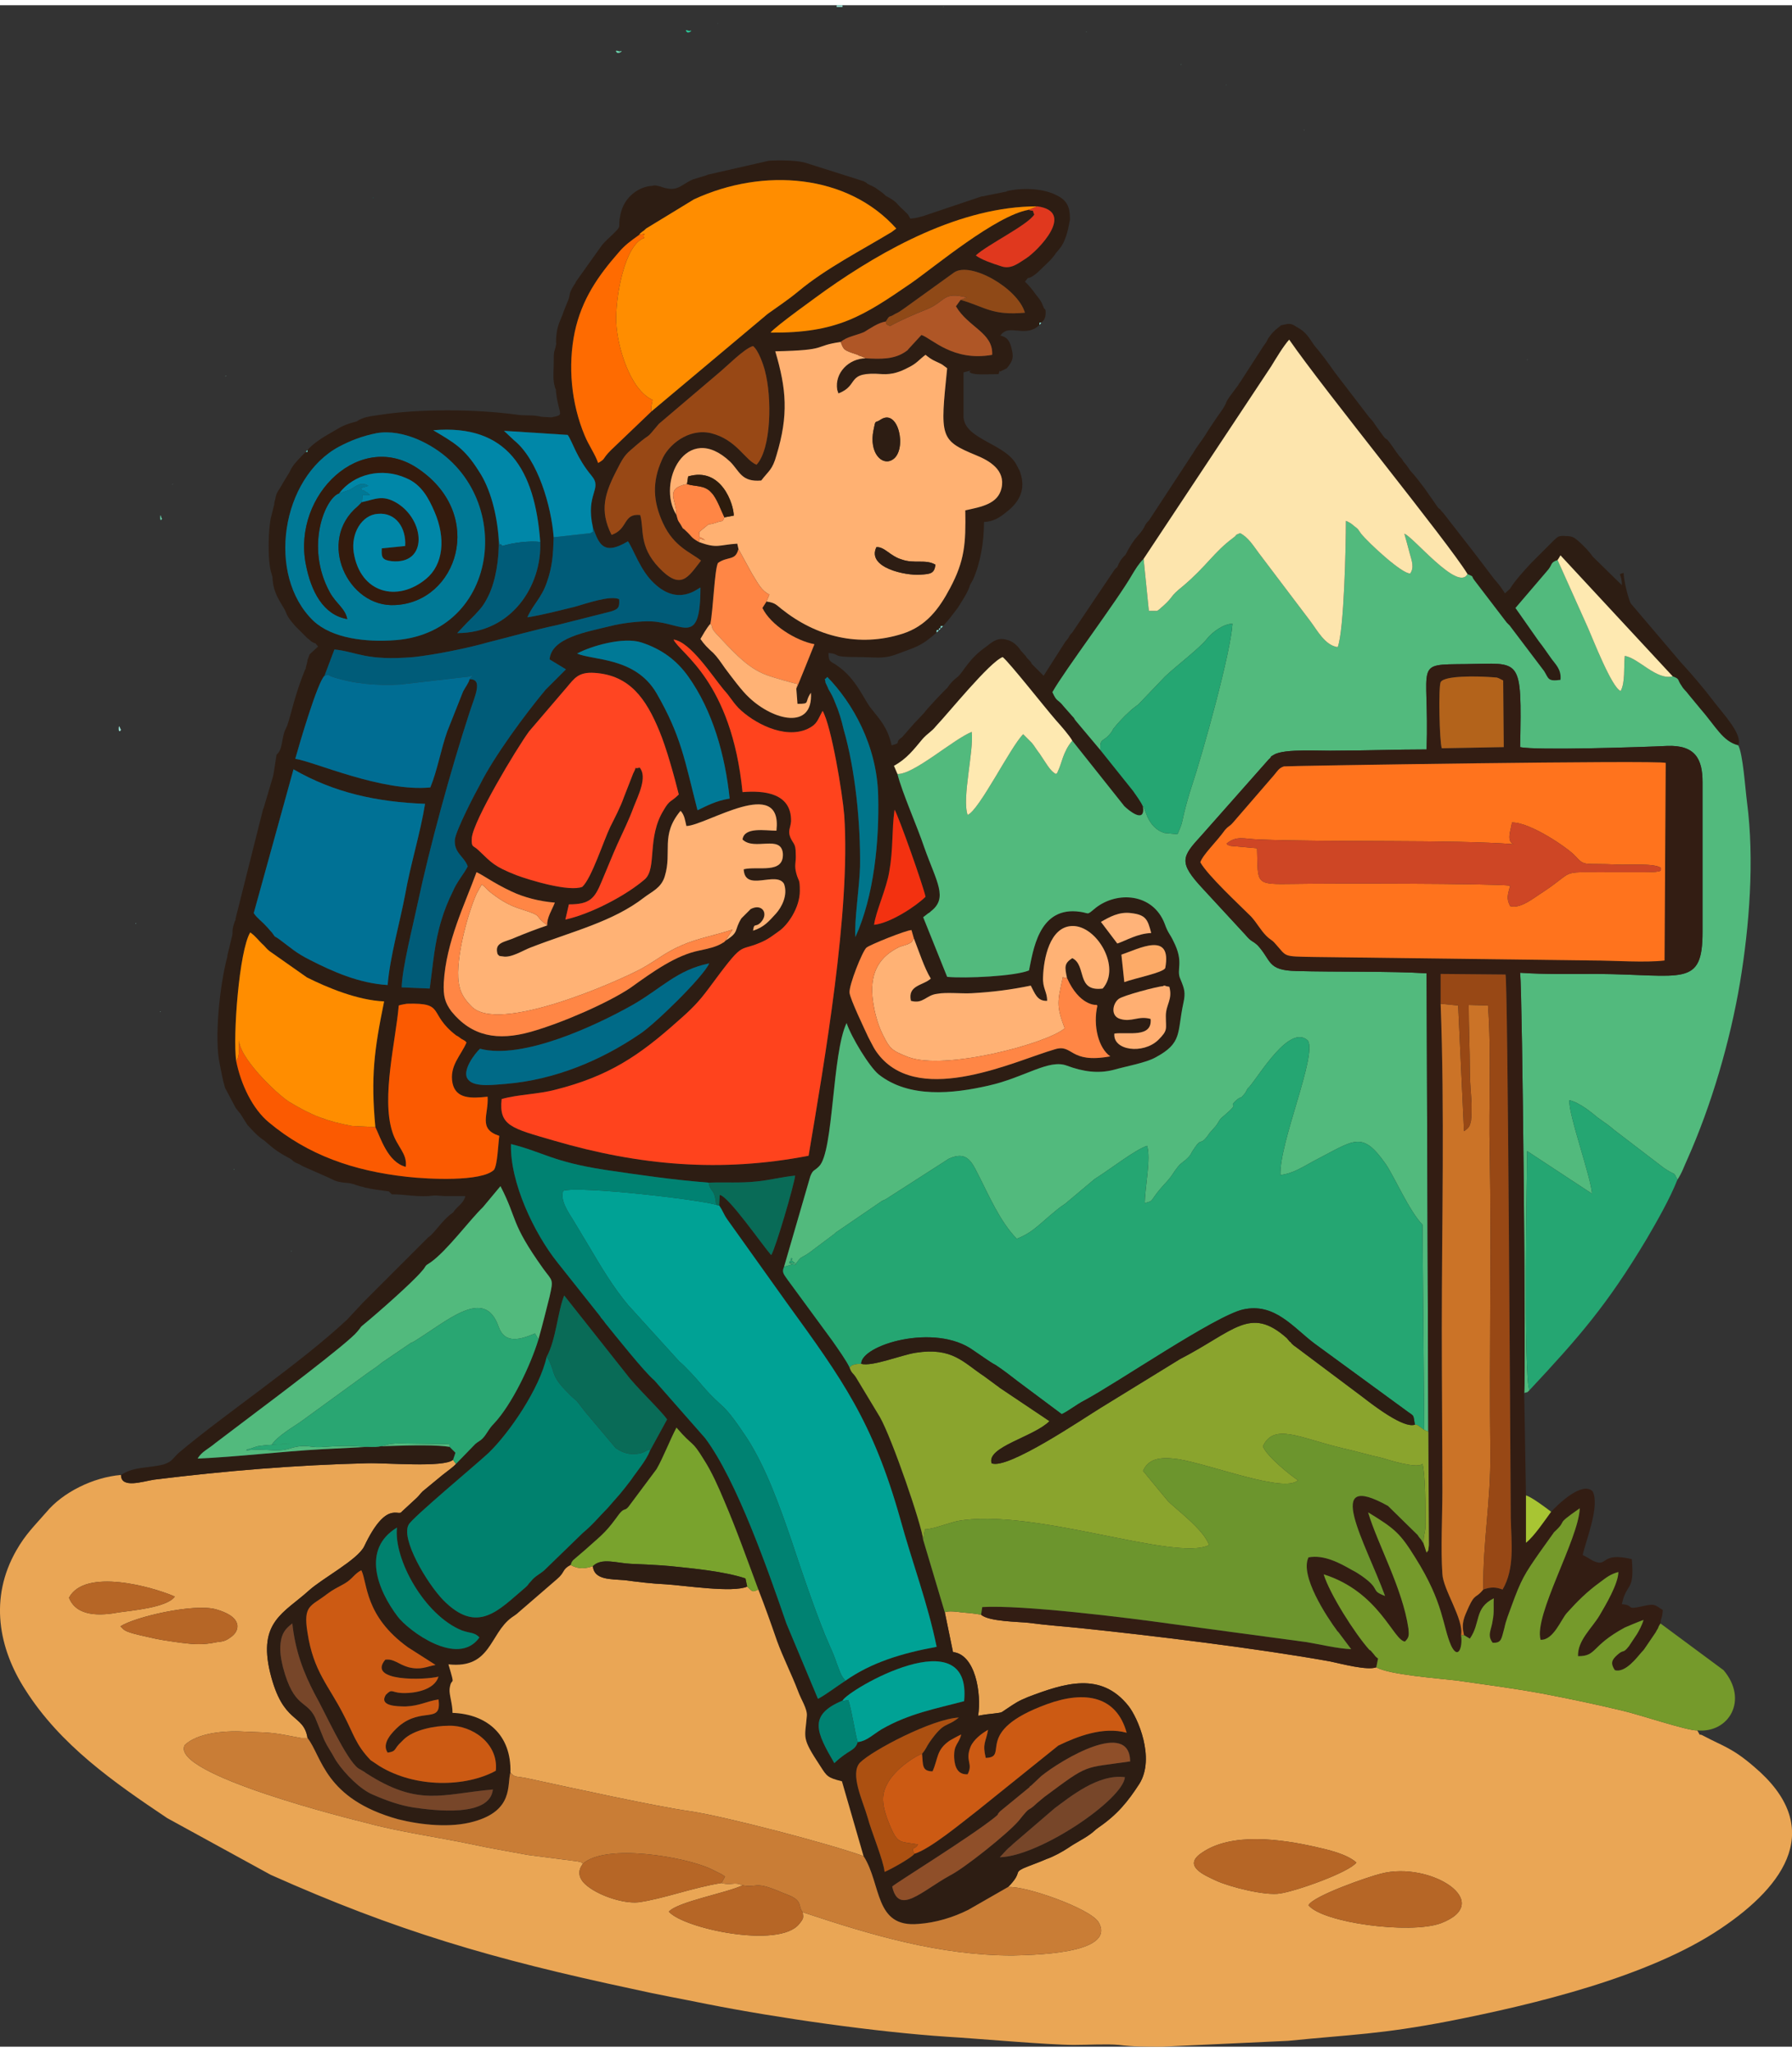 <?xml version="1.0" encoding="UTF-8"?>
<!DOCTYPE svg PUBLIC "-//W3C//DTD SVG 1.1//EN" "http://www.w3.org/Graphics/SVG/1.1/DTD/svg11.dtd">
<!-- Creator: CorelDRAW 2017 -->
<svg xmlns="http://www.w3.org/2000/svg" xml:space="preserve" width="124px" height="142px" version="1.1" style="shape-rendering:geometricPrecision; text-rendering:geometricPrecision; image-rendering:optimizeQuality; fill-rule:evenodd; clip-rule:evenodd"
viewBox="0 0 30.65 34.92"
 xmlns:xlink="http://www.w3.org/1999/xlink">
 <rect x="0" y="0" width="30.65" height="34.92" fill="#333333" stroke="none"/>
 <defs>
  <style type="text/css">
   <![CDATA[
    .fil18 {fill:#005C79}
    .fil35 {fill:#006A87}
    .fil28 {fill:#006D93}
    .fil21 {fill:#007195}
    .fil43 {fill:#00758B}
    .fil24 {fill:#007996}
    .fil16 {fill:#00816E}
    .fil20 {fill:#008272}
    .fil36 {fill:#0087A8}
    .fil7 {fill:#00A295}
    .fil57 {fill:#05C9B5}
    .fil33 {fill:#096B57}
    .fil3 {fill:#25A672}
    .fil22 {fill:#29A672}
    .fil53 {fill:#2BC798}
    .fil50 {fill:#2D1C0D}
    .fil1 {fill:#2D1D13}
    .fil4 {fill:#331D13}
    .fil32 {fill:#341B0D}
    .fil2 {fill:#52BA7D}
    .fil56 {fill:#68EFE2}
    .fil54 {fill:#6AD2AC}
    .fil9 {fill:#6C952D}
    .fil14 {fill:#759A2B}
    .fil41 {fill:#774629}
    .fil29 {fill:#79A32D}
    .fil6 {fill:#8AA42D}
    .fil59 {fill:#8ED7A8}
    .fil44 {fill:#8F4917}
    .fil38 {fill:#8F4F29}
    .fil55 {fill:#92FAEE}
    .fil27 {fill:#984815}
    .fil52 {fill:#99DFD2}
    .fil51 {fill:#A8C533}
    .fil58 {fill:#ABF7ED}
    .fil42 {fill:#AC5011}
    .fil39 {fill:#AF5626}
    .fil40 {fill:#B3631B}
    .fil37 {fill:#B66626}
    .fil11 {fill:#C97D36}
    .fil19 {fill:#CB7327}
    .fil25 {fill:#CC5A13}
    .fil26 {fill:#CE4625}
    .fil47 {fill:#E0381E}
    .fil0 {fill:#EAA655}
    .fil45 {fill:#F33110}
    .fil23 {fill:#FB5A01}
    .fil48 {fill:#FDAB68}
    .fil12 {fill:#FDE5AD}
    .fil31 {fill:#FE6B01}
    .fil30 {fill:#FEE9B1}
    .fil8 {fill:#FF431D}
    .fil15 {fill:#FF4522}
    .fil5 {fill:#FF731D}
    .fil34 {fill:#FF8645}
    .fil13 {fill:#FF8D00}
    .fil46 {fill:#FFAF72}
    .fil10 {fill:#FFB172}
    .fil17 {fill:#FFB275}
    .fil49 {fill:#FFB379}
   ]]>
  </style>
 </defs>
 <g id="Слой_x0020_1">
  <g id="_2099024808576">
   <path class="fil0" d="M22.38 32.5c0.08,-0.16 1.03,-0.49 1.24,-0.54 0.84,-0.22 1.97,0.49 1.02,0.85 -0.53,0.19 -2.02,-0.01 -2.26,-0.31zm0.82 -0.73c-0.13,0.17 -1.03,0.49 -1.31,0.53 -0.25,0.04 -0.85,-0.11 -1.09,-0.22 -0.19,-0.09 -0.59,-0.25 -0.24,-0.48 0.51,-0.35 1.35,-0.23 1.93,-0.1 0.22,0.05 0.54,0.12 0.71,0.27zm-21.14 -4.04c0.24,-0.16 1.26,-0.4 1.64,-0.29 0.17,0.05 0.34,0.13 0.36,0.27 0.01,0.1 -0.06,0.17 -0.12,0.21 -0.08,0.06 -0.13,0.07 -0.23,0.08 -0.24,0.05 -0.38,0.04 -0.62,0.01 -0.21,-0.03 -0.37,-0.05 -0.57,-0.1 -0.09,-0.02 -0.18,-0.04 -0.25,-0.06 -0.17,-0.05 -0.15,-0.07 -0.21,-0.12zm-0.88 -0.49c0.27,-0.51 1.42,-0.19 1.81,-0.02 -0.13,0.19 -0.75,0.24 -0.95,0.27 -0.32,0.06 -0.73,0.08 -0.86,-0.25zm0.89 -2.1c-0.48,0.04 -1,0.3 -1.28,0.64 -0.2,0.23 -0.35,0.37 -0.51,0.65 -0.47,0.82 -0.3,1.68 0.15,2.38 0.6,0.95 1.52,1.59 2.43,2.2l1.77 0.97c2.15,0.96 3.79,1.44 6.18,1.95 0.44,0.1 0.84,0.17 1.28,0.26 1.21,0.24 2.9,0.48 4.11,0.56 0.51,0.03 1.73,0.14 2.17,0.14 0.23,0 0.56,-0.02 0.77,0 0.23,0.03 0.46,0.03 0.74,0.03l2.15 -0.1c1.09,-0.11 1.58,-0.11 2.77,-0.34 1.42,-0.28 3.4,-0.75 4.63,-1.58 1.12,-0.75 1.79,-1.74 0.57,-2.77 -0.37,-0.32 -0.53,-0.35 -0.85,-0.52 -0.14,-0.08 -0.03,0.05 -0.12,-0.1 -0.16,0.01 -1.02,-0.28 -1.29,-0.34 -0.46,-0.11 -0.89,-0.2 -1.36,-0.29 -0.49,-0.09 -0.95,-0.15 -1.44,-0.22 -0.32,-0.04 -1.18,-0.1 -1.4,-0.23 -0.15,0.06 -0.6,-0.06 -0.79,-0.1 -1.22,-0.22 -3.02,-0.44 -4.27,-0.57 -0.29,-0.03 -0.59,-0.05 -0.88,-0.09 -0.17,-0.02 -0.69,-0.02 -0.82,-0.14 -0.12,-0.02 -0.21,-0.03 -0.34,-0.04 -0.06,-0.01 -0.23,-0.03 -0.28,0l0.14 0.68c0.38,0.04 0.49,0.7 0.43,1.09 0.1,-0.02 0.18,-0.03 0.28,-0.04 0.15,-0.02 0.1,-0.01 0.21,-0.08 0.15,-0.1 0.19,-0.13 0.36,-0.2 0.63,-0.24 1.25,-0.44 1.72,0.15 0.16,0.2 0.46,0.89 0.19,1.33 -0.2,0.31 -0.38,0.53 -0.7,0.75 -0.06,0.04 -0.09,0.08 -0.15,0.12 -0.11,0.08 -0.24,0.14 -0.37,0.23 -0.09,0.06 -0.25,0.15 -0.37,0.19 -0.11,0.05 -0.31,0.12 -0.4,0.16 -0.16,0.08 -0.02,0.06 -0.22,0.28l-0.04 0.04c0.28,-0.03 1.4,0.36 1.55,0.6 0.32,0.56 -1.21,0.56 -1.47,0.57 -1.25,0 -2.42,-0.35 -3.59,-0.74 0.01,0.1 0.02,0.1 -0.06,0.2 -0.34,0.43 -1.98,0.08 -2.23,-0.21 0.15,-0.17 0.99,-0.32 1.26,-0.45 -0.15,-0.07 -0.18,0.01 -0.36,-0.04 -0.5,0.08 -0.99,0.27 -1.42,0.33 -0.29,0.03 -0.78,-0.15 -0.95,-0.35 -0.07,-0.09 -0.09,-0.19 0,-0.31 -0.07,-0.05 0.01,-0.01 -0.09,-0.04l-0.85 -0.11c-0.32,-0.06 -0.63,-0.11 -0.95,-0.18 -0.57,-0.12 -1.28,-0.22 -1.82,-0.37 -0.17,-0.04 -3.37,-0.83 -3.1,-1.33 0.21,-0.2 0.65,-0.25 1.01,-0.23 0.56,0.02 0.5,0.02 0.98,0.11l0.11 0c-0.07,-0.43 -0.42,-0.22 -0.64,-1.12 -0.21,-0.87 0.24,-1.02 0.66,-1.4 0.23,-0.21 0.84,-0.53 0.95,-0.76 0.38,-0.8 0.59,-0.5 0.64,-0.59l0.26 -0.24c0.06,-0.06 0.04,-0.05 0.1,-0.11l0.34 -0.28c0.1,-0.08 0.19,-0.14 0.23,-0.19 -0.01,-0.01 -0.02,-0.02 -0.02,-0.03 -0.01,-0.01 -0.02,-0.01 -0.02,-0.02 0,-0.01 -0.01,-0.01 -0.01,-0.02 -0.15,0.14 -1.16,0.05 -1.47,0.06 -1.22,0.03 -2.43,0.13 -3.64,0.28 -0.2,0.03 -0.57,0.16 -0.57,-0.08z"/>
   <path class="fil1" d="M17.1 31.68l0.12 -0.13c0.05,-0.05 0.05,-0.04 0.11,-0.1l0.71 -0.61c0.26,-0.19 0.74,-0.59 1.2,-0.53 -0.03,0.38 -1.45,1.35 -2.14,1.37zm-1.84 0.5c0.06,-0.06 1.31,-0.83 1.75,-1.18 0.1,-0.08 0.02,-0.03 0.1,-0.11l0.5 -0.41c0,-0.01 0.01,-0.02 0.02,-0.02l0.18 -0.17c0.36,-0.29 1.51,-0.97 1.52,-0.25 -0.82,0.12 -0.69,0.03 -1.47,0.61l-0.12 0.1c-0.2,0.19 -0.08,0.01 -0.32,0.31 -0.19,0.22 -0.93,0.81 -1.17,0.93 -0.49,0.27 -0.88,0.69 -0.99,0.19zm0.51 -2.27c0.02,0.18 -0.01,0.3 0.18,0.3 0.1,-0.22 0.06,-0.37 0.3,-0.53 0.02,-0.01 0.14,-0.08 0.19,-0.1 -0.04,0.17 -0.13,0.16 -0.12,0.4 0.01,0.17 0.07,0.29 0.23,0.28 0.1,-0.19 -0.05,-0.22 0.05,-0.47 0.05,-0.12 0.19,-0.23 0.3,-0.29 -0.04,0.22 -0.1,0.23 -0.04,0.48 0.42,-0.01 -0.24,-0.45 1.05,-0.92 0.66,-0.24 1.19,-0.13 1.36,0.49 -0.4,-0.11 -0.84,0.06 -1.17,0.22l-1.38 1.11c-0.26,0.2 -0.81,0.66 -1.08,0.74 -0.05,0.07 -0.41,0.27 -0.51,0.31 -0.02,-0.2 -0.23,-0.7 -0.29,-0.93 -0.08,-0.28 -0.31,-0.75 -0.13,-0.94 0.21,-0.21 1.24,-0.75 1.69,-0.77 -0.22,0.18 -0.24,0.05 -0.5,0.42 -0.05,0.07 -0.06,0.12 -0.13,0.2zm-1.1 -0.2c-0.05,0.16 -0.15,0.12 -0.4,0.36 -0.3,-0.52 -0.46,-0.82 0.14,-1.07 0.1,-0.19 2.22,-1.42 2.08,0.01 -0.49,0.13 -0.94,0.21 -1.41,0.48 -0.15,0.09 -0.25,0.2 -0.41,0.22zm-9.67 -2.03c0.05,0.47 0.19,0.84 0.39,1.22 0.16,0.28 0.53,1.11 0.74,1.26 0.05,0.03 0.11,0.06 0.13,0.08 0.9,0.58 1.29,0.36 2.17,0.28 -0.05,0.48 -1,0.36 -1.35,0.31 -0.25,-0.04 -0.47,-0.12 -0.7,-0.22 -0.22,-0.09 -0.48,-0.36 -0.61,-0.55 -0.01,-0.01 -0.07,-0.11 -0.09,-0.15 -0.06,-0.1 -0.12,-0.19 -0.16,-0.3 -0.05,-0.12 -0.08,-0.2 -0.13,-0.32 -0.15,-0.31 -0.36,-0.15 -0.55,-0.86 -0.03,-0.13 -0.06,-0.27 -0.04,-0.42 0.02,-0.16 0.08,-0.24 0.2,-0.33zm1.18 -0.91c0.11,0.22 0.05,0.78 0.8,1.32l0.47 0.3c-0.16,0.03 -0.25,0.09 -0.46,0.04 -0.18,-0.05 -0.25,-0.15 -0.4,-0.13 -0.32,0.38 0.68,0.35 0.91,0.29 -0.07,0.23 -0.41,0.29 -0.63,0.28 -0.18,-0.01 -0.16,-0.08 -0.27,0.03 -0.12,0.19 0.17,0.2 0.34,0.2 0.24,-0.01 0.36,-0.09 0.56,-0.12 0.06,0.43 -0.28,0.12 -0.68,0.46 -0.11,0.1 -0.3,0.29 -0.19,0.45 0.14,-0.02 0.11,-0.05 0.19,-0.14l0.09 -0.09c0.17,-0.16 0.52,-0.23 0.77,-0.23 0.39,-0.01 0.85,0.3 0.8,0.77 -0.51,0.28 -1.37,0.3 -1.99,-0.08l-0.15 -0.1c-0.26,-0.27 -0.29,-0.45 -0.47,-0.79 -0.25,-0.49 -0.51,-0.73 -0.61,-1.39 -0.08,-0.48 0.06,-0.45 0.33,-0.66 0.12,-0.09 0.16,-0.1 0.3,-0.18 0.14,-0.08 0.17,-0.17 0.29,-0.23zm0.61 -0.73c-0.06,0.54 0.47,1.5 1.11,1.76 0.14,0.05 0.22,0.03 0.3,0.12 -0.37,0.52 -1.22,-0.12 -1.4,-0.36 -0.34,-0.45 -0.62,-1.15 -0.01,-1.52zm4.33 -1.32c-0.07,0.18 -0.23,0.36 -0.33,0.51 -0.06,0.08 -0.14,0.18 -0.19,0.24 -0.09,0.1 -0.13,0.15 -0.21,0.24 -0.15,0.15 -0.25,0.28 -0.42,0.42l-0.66 0.64c-0.08,0.07 -0.16,0.1 -0.23,0.19 -0.07,0.07 -0.02,0.04 -0.1,0.11 -0.45,0.38 -0.81,0.81 -1.4,0.21 -0.28,-0.29 -0.73,-1.05 -0.59,-1.29 0.05,-0.11 1.18,-1.05 1.37,-1.23 0.36,-0.35 0.87,-1.1 0.99,-1.64 0.16,-0.29 0.19,-0.78 0.3,-1.05l1.06 1.34c0.18,0.24 0.57,0.6 0.7,0.78l-0.29 0.53zm-4.91 -2.53l0 0zm1.54 -1.54l0 0zm4.37 -0.51c0.28,-0.01 0.55,0.01 0.82,-0.02 0.22,-0.02 0.44,-0.08 0.66,-0.1 -0.02,0.17 -0.34,1.26 -0.41,1.36 -0.15,-0.17 -0.73,-1.01 -0.88,-1.03l-0.01 0.18c0.07,0.1 0.07,0.14 0.14,0.24l1.02 1.43c0.95,1.31 1.47,2.03 1.94,3.7 0.2,0.73 0.47,1.44 0.62,2.18 -0.6,0.11 -1.12,0.27 -1.56,0.58 -0.14,0.09 -0.35,0.25 -0.47,0.31l-0.54 -1.29c-0.31,-0.9 -0.85,-2.45 -1.39,-3.17l-0.87 -0.99c-0.16,-0.13 -0.67,-0.77 -0.84,-0.98 -0.03,-0.05 -0.07,-0.08 -0.09,-0.12l-0.73 -0.92c-0.39,-0.49 -0.81,-1.36 -0.79,-2.02 0.56,0.14 0.7,0.3 1.6,0.44 0.61,0.09 1.15,0.17 1.78,0.22zm-7.14 -0.4l0 0zm-0.46 -0.32l0 0zm-0.49 -0.56l0 0zm2.39 0.33c0.09,0.18 0.21,0.6 0.52,0.68 0.03,-0.23 -0.15,-0.34 -0.23,-0.6 -0.19,-0.59 0.06,-1.56 0.11,-2.16 0.03,-0.01 0.03,-0.01 0.08,-0.02 0.01,0 0.05,-0.01 0.06,-0.01 0.67,-0.02 0.35,0.16 0.84,0.54 0.04,0.02 0.05,0.03 0.09,0.06 0.01,0 0.01,0.01 0.02,0.01l0.05 0.03c0,0 0.01,0.02 0.02,0.02 -0.09,0.22 -0.3,0.4 -0.24,0.7 0.06,0.27 0.32,0.26 0.6,0.23 0.02,0.31 -0.17,0.55 0.2,0.67 -0.02,0.14 -0.03,0.49 -0.09,0.58 -0.21,0.21 -1.14,0.16 -1.49,0.12 -0.91,-0.1 -1.69,-0.37 -2.36,-0.93 -0.28,-0.23 -0.48,-0.65 -0.56,-1.05 -0.06,-0.42 0.05,-1.89 0.24,-2.2 0.1,0.07 0.14,0.14 0.23,0.22 0.04,0.04 0.05,0.06 0.1,0.1l0.64 0.45c0.34,0.17 0.86,0.39 1.32,0.41 -0.17,0.83 -0.23,1.29 -0.15,2.15zm13.26 -1.85c-0.21,-0.06 -0.32,0.06 -0.52,0 -0.17,-0.05 -0.13,-0.26 -0.03,-0.34 0.07,-0.06 0.68,-0.22 0.76,-0.22 0.01,-0.01 0.02,-0.01 0.03,-0.01 0.01,0 0.02,0.01 0.03,0.01l0.05 0.01c0.06,0.22 -0.06,0.3 -0.06,0.5 0,0.23 0.04,0.24 -0.13,0.41 -0.26,0.25 -0.78,0.18 -0.75,-0.11 0.23,-0.03 0.65,0.08 0.62,-0.25zm-11.47 0.51c0.73,0.19 1.97,-0.39 2.61,-0.75 0.49,-0.28 0.76,-0.6 1.31,-0.71 -0.1,0.23 -0.94,1.05 -1.19,1.21 -0.66,0.45 -1.45,0.78 -2.28,0.85 -0.17,0.01 -0.54,0.07 -0.65,-0.07 -0.13,-0.14 0.12,-0.46 0.2,-0.53zm10.97 -1.61c0.3,-0.1 0.87,-0.41 0.75,0.23 -0.04,0.08 -0.51,0.17 -0.7,0.24l-0.05 -0.47zm-0.93 0.4c0.21,0.47 0.49,0.46 0.49,0.46 0.01,-0.01 0.02,0.01 0.03,0.01 -0.08,0.35 0.02,0.73 0.22,0.87 -0.71,0.13 -0.63,-0.22 -0.95,-0.12 -0.66,0.19 -2.27,0.97 -2.99,0.12 -0.1,-0.12 -0.12,-0.18 -0.2,-0.33 -0.06,-0.13 -0.31,-0.65 -0.32,-0.76 -0.01,-0.13 0.22,-0.71 0.29,-0.77 0.06,-0.05 0.68,-0.3 0.77,-0.3l0.04 0.14c0.09,0.23 0.18,0.51 0.29,0.69 -0.13,0.12 -0.4,0.11 -0.34,0.38 0.21,0.06 0.26,-0.1 0.45,-0.12 0.15,-0.03 0.42,0 0.59,-0.01 0.36,-0.02 0.67,-0.06 1.01,-0.13 0.07,0.13 0.11,0.27 0.28,0.26 0,-0.16 -0.08,-0.21 -0.07,-0.41 0.01,-0.3 0.11,-0.86 0.5,-0.87 0.42,-0.01 0.84,0.71 0.52,1.07 -0.46,0.06 -0.27,-0.4 -0.52,-0.52 -0.14,0.09 -0.13,0.15 -0.09,0.34zm0.58 -0.96c0.14,-0.08 0.31,-0.18 0.52,-0.15 0.25,0.03 0.28,0.11 0.34,0.34 -0.24,0.01 -0.43,0.13 -0.58,0.18l-0.28 -0.37zm-3.88 0.05c0.03,-0.23 0.21,-0.61 0.26,-0.91 0.07,-0.39 0.04,-0.69 0.09,-1.06 0.07,0.11 0.5,1.33 0.53,1.49 -0.16,0.16 -0.6,0.45 -0.88,0.48zm-2.54 0.27l-0.03 0.03c-0.01,0 -0.02,0.01 -0.02,0.01 -0.11,0.07 -0.26,0.1 -0.4,0.13 -0.4,0.08 -0.79,0.36 -1.18,0.64 -0.39,0.26 -1.17,0.6 -1.7,0.75 -0.57,0.16 -1.01,0.08 -1.36,-0.35 -0.11,-0.15 -0.14,-0.26 -0.13,-0.49 0.04,-0.7 0.36,-1.34 0.56,-1.89 0.1,0.04 0.28,0.18 0.6,0.33 0.21,0.1 0.48,0.17 0.74,0.19 -0.05,0.13 -0.14,0.26 -0.13,0.39 -0.18,0.06 -0.36,0.13 -0.53,0.2 -0.19,0.09 -0.38,0.08 -0.32,0.29 0.04,0.04 0.01,0.03 0.09,0.04 0.14,0.03 0.34,-0.1 0.47,-0.15 0.72,-0.28 1.41,-0.44 1.95,-0.86 0.13,-0.1 0.29,-0.16 0.35,-0.36 0.13,-0.42 -0.08,-0.7 0.27,-1.12 0.07,0.07 0.08,0.18 0.1,0.26 0.34,-0.01 1.65,-0.88 1.54,0.08 -0.19,0 -0.55,-0.07 -0.58,0.15 0.2,0.2 0.66,-0.09 0.69,0.24 0.02,0.36 -0.43,0.21 -0.67,0.27 0.02,0.4 0.56,0.02 0.69,0.25 0.07,0.19 -0.04,0.4 -0.14,0.51 -0.12,0.13 -0.2,0.23 -0.39,0.29 0.02,-0.15 0.04,-0.04 0.14,-0.15 0.13,-0.15 0.01,-0.32 -0.18,-0.22l-0.16 0.16c-0.13,0.21 -0.03,0.23 -0.27,0.38zm-7.39 -2.93c0.69,0.4 1.43,0.56 2.25,0.59 -0.08,0.5 -0.25,1.04 -0.34,1.55 -0.09,0.48 -0.26,1.06 -0.3,1.55 -0.49,-0.03 -0.94,-0.23 -1.33,-0.43 -0.24,-0.12 -0.33,-0.21 -0.52,-0.35 -0.11,-0.08 -0.05,-0.01 -0.13,-0.12 -0.04,-0.04 -0.05,-0.06 -0.1,-0.11 -0.07,-0.08 -0.15,-0.13 -0.21,-0.22l0.68 -2.46zm4.94 2.01c-0.22,0.09 -0.89,-0.11 -1.13,-0.2 -0.38,-0.15 -0.42,-0.21 -0.64,-0.42 -0.1,-0.1 -0.13,-0.04 -0.12,-0.22 0.03,-0.3 0.76,-1.52 0.98,-1.82l0.65 -0.76c0.12,-0.14 0.19,-0.26 0.47,-0.24 0.6,0.04 0.88,0.44 1.11,1 0.12,0.29 0.25,0.76 0.33,1.08 -0.14,0.14 -0.15,0.08 -0.26,0.27 -0.29,0.47 -0.11,0.99 -0.32,1.18 -0.31,0.27 -0.91,0.59 -1.36,0.69l0.06 -0.26c0.36,0 0.44,-0.1 0.56,-0.39 0.09,-0.21 0.18,-0.44 0.27,-0.64 0.1,-0.22 0.2,-0.42 0.28,-0.64 0.07,-0.18 0.24,-0.51 0.1,-0.67 -0.13,0.04 -0.02,-0.07 -0.11,0.1l-0.16 0.41c-0.06,0.17 -0.15,0.34 -0.23,0.5 -0.12,0.25 -0.32,0.88 -0.48,1.03zm5.47 -2.56l0 0zm0.38 -0.42l0 0zm0.39 -0.42l0 0zm-1.57 4.26c-0.02,-0.29 0.07,-0.85 0.08,-1.21 0.01,-0.73 -0.08,-1.65 -0.28,-2.34 -0.04,-0.17 -0.08,-0.31 -0.15,-0.47 -0.03,-0.08 -0.06,-0.14 -0.11,-0.22 0,-0.01 -0.05,-0.11 -0.05,-0.11 -0.01,-0.11 -0.04,-0.02 0.03,-0.1 0.43,0.44 0.85,1.17 0.87,2.03 0.02,0.77 -0.07,1.72 -0.39,2.42zm3.01 -4.69l0 0zm-7.77 -0.16c0.24,-0.13 0.79,-0.29 1.1,-0.19 0.34,0.11 0.6,0.3 0.8,0.58 0.42,0.59 0.63,1.34 0.71,2.09 -0.24,0.04 -0.38,0.12 -0.55,0.2 -0.22,-0.86 -0.28,-1.27 -0.7,-2 -0.36,-0.62 -1.08,-0.56 -1.36,-0.68zm7.59 -0.05l0 0zm-0.59 -0.07l0 0zm-4.17 2.49c-0.19,-1.91 -1.07,-2.37 -1.18,-2.61 0.29,0.04 0.66,0.62 0.86,0.86 0.11,0.12 0.13,0.18 0.25,0.31 0.25,0.25 0.78,0.54 1.18,0.36 0.17,-0.08 0.17,-0.15 0.26,-0.31 0.15,0.26 0.34,1.41 0.37,1.79 0.11,1.63 -0.34,4.21 -0.61,5.82 -1.5,0.29 -2.89,0.17 -4.36,-0.26 -0.72,-0.21 -0.94,-0.25 -0.89,-0.71 0.28,-0.08 0.62,-0.08 0.92,-0.16 0.91,-0.23 1.43,-0.58 2.09,-1.17 0.23,-0.2 0.36,-0.33 0.53,-0.56 0.62,-0.84 0.49,-0.62 0.87,-0.78 0.15,-0.06 0.23,-0.13 0.33,-0.2 0.15,-0.1 0.36,-0.4 0.36,-0.69 0,-0.22 -0.02,-0.15 -0.06,-0.3 -0.04,-0.15 0,-0.18 -0.01,-0.34 0,-0.17 -0.04,-0.16 -0.09,-0.27 -0.05,-0.12 0,-0.16 0.01,-0.28 0.01,-0.49 -0.47,-0.53 -0.83,-0.5zm5.57 -2.63l0 0zm-13.04 -0.03l0 0zm13.11 -0.07l0 0zm-13.29 -0.11l0 0zm20.79 -0.66l0 0zm-9.25 -0.04l0 0zm8.97 -0.1l0 0zm-20.9 -0.04l0 0zm14.45 -0.17l0 0zm7.08 -0.07l0 0zm1.05 -0.11l0 0zm-20.8 -2.11c0.23,-0.04 0.47,0.01 0.69,0.1 1.71,0.73 1.5,3.29 -0.36,3.44 -0.52,0.04 -1.09,-0.03 -1.41,-0.33 -0.81,-0.78 -0.55,-2.45 0.44,-2.98 0.19,-0.1 0.39,-0.18 0.64,-0.23zm12.81 2.08l0 0zm5.96 -0.04l0 0zm1.37 -0.21l0 0zm-6.98 -0.28l0 0zm5.12 -0.14l0 0zm-0.35 -0.46l0 0zm-19.42 -0.28l0 0zm19.17 -0.03l0 0zm-18.96 -0.25l0 0zm18.72 -0.07l0 0zm-18.3 -0.28l0 0zm4.56 1.57c0.1,0.27 0.17,0.5 0.6,0.24 0.1,0.14 0.21,0.5 0.45,0.72 0.41,0.39 0.74,0.09 0.79,0.07 0,1.02 -0.29,0.61 -0.83,0.58 -0.2,-0.01 -0.52,0.03 -0.71,0.08 -0.41,0.1 -1.01,0.2 -1.04,0.57l0.28 0.17 -0.35 0.35c-0.35,0.42 -0.88,1.14 -1.12,1.62 -0.09,0.16 -0.41,0.78 -0.43,0.94 -0.02,0.23 0.16,0.29 0.22,0.46 -0.07,0.14 -0.18,0.25 -0.26,0.44 -0.07,0.14 -0.14,0.31 -0.19,0.48 -0.12,0.39 -0.14,0.73 -0.2,1.17l-0.48 -0.02c0.01,-0.34 0.19,-1.04 0.27,-1.42 0.21,-0.99 0.57,-2.3 0.89,-3.28 0.09,-0.28 0.24,-0.58 0,-0.57 -0.01,0.06 -0.07,0.13 -0.11,0.21l-0.27 0.68c-0.11,0.31 -0.17,0.67 -0.29,0.96 -0.83,0.08 -1.98,-0.44 -2.31,-0.49 0.07,-0.25 0.38,-1.31 0.5,-1.42l0.17 -0.45c0.39,0.04 0.53,0.2 1.36,0.13 0.36,-0.04 0.91,-0.15 1.26,-0.25 0.4,-0.1 0.78,-0.21 1.2,-0.3l0.91 -0.23c0.12,-0.04 0.15,-0.06 0.14,-0.21 -0.15,-0.07 -0.55,0.07 -0.76,0.13 -0.25,0.06 -0.55,0.14 -0.81,0.18 0.09,-0.21 0.24,-0.33 0.33,-0.59 0.1,-0.28 0.11,-0.48 0.12,-0.78 -0.04,-0.53 -0.27,-1.33 -0.68,-1.66l-0.17 -0.16 1.09 0.07c0.08,0.11 0.15,0.39 0.41,0.7 0.19,0.23 -0.11,0.3 0.02,0.88zm-0.9 0.25c0.03,0.75 -0.49,1.56 -1.42,1.56l0.16 -0.17c0.06,-0.06 0.08,-0.08 0.14,-0.14 0.11,-0.12 0.15,-0.16 0.23,-0.32 0.13,-0.26 0.19,-0.65 0.18,-0.98 -0.03,-0.42 -0.14,-0.86 -0.34,-1.16 -0.25,-0.4 -0.43,-0.49 -0.78,-0.7 1.27,-0.11 1.74,0.68 1.83,1.91zm14.29 -1.99l0 0zm-13.07 1.87c-0.21,-0.42 -0.12,-0.71 0.1,-1.13 0.13,-0.26 0.16,-0.26 0.33,-0.41 0.28,-0.24 0.12,-0.05 0.38,-0.36l1 -0.85c0.16,-0.13 0.46,-0.44 0.61,-0.48 0.09,0.07 0.17,0.3 0.2,0.41 0.13,0.48 0.11,1.35 -0.14,1.62 -0.2,-0.08 -0.34,-0.43 -0.78,-0.54 -0.39,-0.09 -0.74,0.21 -0.84,0.46 -0.17,0.38 -0.15,0.71 0.02,1.08 0.19,0.41 0.48,0.5 0.65,0.64 -0.22,0.28 -0.34,0.52 -0.72,0.12 -0.35,-0.37 -0.25,-0.66 -0.32,-0.9 -0.3,-0.03 -0.2,0.24 -0.49,0.34zm-4.36 -1.94l0 0zm17.32 -0.07l0 0zm-2.21 -0.6l0 0zm1.62 -0.17l0 0zm-5.61 -0.07l0 0zm5.26 -0.39l0 0zm-0.6 -0.32l0 0zm-7.07 0.54c-0.29,0 -0.54,0.25 -0.49,0.54l0.02 0.06c0.37,-0.14 0.11,-0.38 0.75,-0.33 0.17,0.01 0.31,-0.04 0.44,-0.11 0.15,-0.07 0.19,-0.14 0.3,-0.22 0.05,0.04 0.1,0.08 0.17,0.11 0.04,0.02 0.09,0.04 0.12,0.06l0.08 0.06c-0.12,1.18 -0.13,1.23 0.5,1.49 0.22,0.09 0.5,0.25 0.43,0.56 -0.06,0.27 -0.34,0.32 -0.62,0.38 0.01,0.57 -0.01,0.86 -0.26,1.33 -0.19,0.36 -0.41,0.65 -0.81,0.78 -0.75,0.24 -1.48,0.05 -2.07,-0.42 -0.09,-0.07 -0.11,-0.11 -0.26,-0.13l-0.07 0.11c0.14,0.29 0.57,0.56 0.89,0.62 -0.02,0.05 -0.3,0.75 -0.31,0.76l0.02 0.26c0.23,0 0.11,-0.02 0.23,-0.19 0.04,0.64 -0.64,0.48 -1.06,0.08 -0.12,-0.11 -0.29,-0.34 -0.41,-0.5 -0.07,-0.1 -0.13,-0.19 -0.2,-0.26 -0.09,-0.08 -0.16,-0.15 -0.22,-0.24 0.03,-0.05 0.1,-0.18 0.17,-0.26 0.05,-0.25 0.07,-0.92 0.13,-1.04 0.17,-0.12 0.3,-0.03 0.35,-0.24l-0.02 -0.09c-0.32,0.02 -0.34,0.09 -0.66,-0.03 -0.14,-0.08 -0.11,-0.09 -0.22,-0.19 -0.08,-0.08 -0.02,0.01 -0.09,-0.11 -0.06,-0.09 -0.04,-0.06 -0.07,-0.16 -0.35,-0.55 0.17,-1.62 0.92,-0.91 0.16,0.16 0.19,0.35 0.53,0.32 0.13,-0.17 0.19,-0.18 0.26,-0.43 0.21,-0.69 0.17,-1.14 -0.02,-1.78 0.94,-0.02 0.63,-0.09 1.12,-0.16 0.1,-0.09 0.26,-0.11 0.4,-0.17 0.1,-0.06 0.24,-0.16 0.37,-0.18 0.08,-0.13 0.04,-0.05 0.16,-0.13 0.07,-0.03 0.09,-0.05 0.15,-0.09l0.86 -0.62c0.28,-0.19 1.09,0.27 1.21,0.69 -0.57,0.05 -0.68,-0.1 -1.1,-0.22l-0.08 0.11c0.21,0.36 0.64,0.45 0.62,0.83 -0.67,0.12 -1.03,-0.28 -1.21,-0.34l-0.23 0.25c0,0.01 -0.01,0.01 -0.02,0.02 -0.21,0.16 -0.47,0.14 -0.7,0.13zm2.9 -1.1l0 0zm-0.18 -0.21l0 0zm0.53 -0.49l0 0zm-7.79 -0.1l0 0zm0.87 2.81l-0.69 0.66c-0.16,0.16 -0.08,0.14 -0.22,0.22 -0.05,-0.15 -0.16,-0.3 -0.23,-0.47 -0.23,-0.55 -0.29,-1.19 -0.17,-1.77 0.12,-0.56 0.4,-0.96 0.75,-1.36 0.11,-0.13 0.21,-0.2 0.35,-0.3 0.03,-0.04 0.01,-0.02 0.06,-0.06 0.02,-0.01 0.04,-0.03 0.06,-0.05l0.82 -0.5c1.19,-0.55 2.63,-0.43 3.46,0.5l-0.08 0.06c-0.53,0.32 -1.12,0.62 -1.59,1.01 -0.18,0.15 -0.35,0.26 -0.53,0.39l-1.99 1.67zm7.13 -3.13l0 0zm-2.49 -0.21l0 0zm-0.25 -0.03l0 0zm-0.07 -0.07l0 0zm2.28 -0.07c0.67,0.09 0.01,0.76 -0.19,0.89 -0.13,0.08 -0.26,0.2 -0.44,0.13 -0.13,-0.04 -0.33,-0.11 -0.42,-0.18 0.19,-0.18 0.89,-0.52 1,-0.7 -0.05,-0.11 0.02,-0.04 -0.1,-0.08 -0.56,0.1 -1.6,0.97 -2,1.25 -0.83,0.57 -1.27,0.86 -2.41,0.85 0.07,-0.1 0.84,-0.65 0.95,-0.73 0.98,-0.69 2.3,-1.43 3.61,-1.43zm0.35 -0.18l0 0zm-2.94 0l0 0zm-0.32 -0.21l0 0zm-4.56 1.09l-0.42 0.59c-0.02,0.05 -0.01,0.02 -0.04,0.07 -0.1,0.16 -0.04,0.14 -0.11,0.29l-0.06 0.15c-0.06,0.18 -0.12,0.23 -0.13,0.5 0,0.1 0.01,-0.01 0,0.07 -0.03,0.16 -0.04,0.04 -0.04,0.36 0,0.07 -0.01,0.18 0,0.25 0.01,0.1 0.01,0.05 0.02,0.11 0.03,0.1 0.01,-0.04 0.02,0.09 0.05,0.41 0.16,0.38 -0.08,0.43l-0.17 -0.01c-0.16,-0.04 -0.27,-0.01 -0.45,-0.04 -0.68,-0.09 -1.64,-0.1 -2.33,0.01 -0.13,0.02 -0.27,0.03 -0.38,0.11 -0.12,0.03 -0.18,0.05 -0.28,0.1l-0.24 0.14c-0.09,0.05 -0.26,0.17 -0.32,0.25l0 0.03 -0.03 0 -0.07 0.07c-0.1,0.11 -0.15,0.15 -0.21,0.28l-0.11 0.18c-0.08,0.15 -0.11,0.15 -0.13,0.27 -0.01,0.03 -0.02,0.07 -0.02,0.1l-0.05 0.2c-0.05,0.17 -0.07,0.75 0,0.97l0.02 0.07c0.01,0.27 0.12,0.4 0.21,0.56l0.04 0.09c0.04,0.08 0.09,0.13 0.14,0.19l0.18 0.18 0.03 0.03c0.02,0.01 0.04,0.03 0.06,0.05 0.11,0.07 0.04,-0.01 0.12,0.09l-0.14 0.13c-0.01,0.01 -0.01,0.02 -0.01,0.02l-0.03 0.08c0,0.03 -0.03,0.13 -0.03,0.13 0,0 0,0.01 0,0.02 0,0 -0.01,0.01 -0.01,0.01 -0.18,0.44 -0.24,0.77 -0.31,0.97l-0.02 0.04c0,0 0,0.01 -0.01,0.02 -0.07,0.16 -0.04,0.34 -0.15,0.43l-0.05 0.32c0,0.01 -0.01,0.04 -0.01,0.05l-0.16 0.54c0,0.01 -0.01,0.02 -0.01,0.02l-0.47 1.87c0,0.01 0,0.02 0,0.02 0,0.01 -0.01,0.02 -0.01,0.02 0,0.01 -0.01,0.02 -0.01,0.03 -0.06,0.17 -0.01,0.14 -0.05,0.27l-0.07 0.29c0,0.01 0,0.02 0,0.02 -0.13,0.47 -0.23,1.41 -0.13,1.85 0.03,0.15 0.05,0.27 0.09,0.4l0.18 0.34 0.07 0.09c0.01,0 0.01,0.01 0.01,0.01l0.12 0.19c0.1,0.11 0.18,0.2 0.29,0.27 0.18,0.16 0.24,0.2 0.46,0.32 0.05,0.04 0.01,0.02 0.08,0.06 0.05,0.02 0.07,0.03 0.12,0.06l0.43 0.19c0.11,0.05 0.12,0.07 0.27,0.09 0.02,0 0.1,0.01 0.1,0.01l0.08 0.02c0.24,0.09 0.55,0.11 0.59,0.12l0.05 0.05c0.24,0 0.35,0.04 0.63,0.03 0.09,-0.01 0.09,-0.01 0.13,-0.01 0.02,0 0.11,0.01 0.15,0.01 0.11,0 0.23,0 0.35,0 -0.04,0.14 -0.13,0.16 -0.21,0.28 -0.16,0.11 -0.25,0.26 -0.38,0.39 -0.01,0.01 -0.02,0.01 -0.02,0.02 -0.01,0 -0.01,0.01 -0.02,0.01l-1.12 1.12 -0.27 0.29c-0.81,0.76 -2.1,1.62 -2.88,2.28 -0.11,0.1 -0.11,0.15 -0.26,0.2 -0.27,0.07 -0.5,0.03 -0.73,0.18 0,0.24 0.37,0.11 0.57,0.08 1.21,-0.15 2.42,-0.25 3.64,-0.28 0.31,-0.01 1.32,0.08 1.47,-0.06l0.04 -0.12 -0.1 -0.1c-0.4,-0.07 -1.71,0.02 -2.18,0.04 -0.72,0.04 -1.44,0.13 -2.13,0.16 0.07,-0.12 0.18,-0.16 0.31,-0.27l0.7 -0.53c0.2,-0.15 1.57,-1.18 1.72,-1.37 0.08,-0.09 0.03,-0.06 0.13,-0.14 0.22,-0.18 0.81,-0.7 0.97,-0.89 0.1,-0.11 0.03,-0.08 0.16,-0.16 0.28,-0.2 0.67,-0.73 0.89,-0.94l0.3 -0.36c0.3,0.58 0.16,0.61 0.73,1.41 0.16,0.22 0.18,0.17 0.11,0.48 -0.06,0.24 -0.12,0.48 -0.19,0.73 -0.14,0.46 -0.46,1.12 -0.76,1.44 -0.1,0.1 -0.12,0.18 -0.2,0.26 -0.04,0.04 -0.06,0.04 -0.12,0.09l-0.33 0.34c-0.04,0.05 -0.13,0.11 -0.23,0.19l-0.34 0.28c-0.06,0.06 -0.04,0.05 -0.1,0.11l-0.26 0.24c-0.05,0.09 -0.26,-0.21 -0.64,0.59 -0.11,0.23 -0.72,0.55 -0.95,0.76 -0.42,0.38 -0.87,0.53 -0.66,1.4 0.22,0.9 0.57,0.69 0.64,1.12 0.25,0.32 0.29,1.04 1.55,1.39 0.4,0.1 0.9,0.15 1.29,0.04 0.69,-0.19 0.57,-0.63 0.63,-0.84 0.02,-0.64 -0.4,-1 -0.99,-1.02 0,-0.16 -0.06,-0.31 -0.05,-0.41 0.03,-0.24 0.11,0.02 -0.02,-0.42 0.73,0.08 0.7,-0.52 1.08,-0.8 0.04,-0.03 0.08,-0.05 0.12,-0.09l0.66 -0.57c0.14,-0.12 0.08,-0.16 0.23,-0.24 0.05,-0.12 -0.01,0 0.04,-0.08l0.21 -0.18c0.23,-0.21 0.33,-0.27 0.52,-0.53 0.18,-0.26 0.13,-0.07 0.26,-0.26l0.44 -0.59c0.12,-0.21 0.22,-0.48 0.34,-0.71 0.3,0.35 0.25,0.19 0.47,0.55 0.13,0.2 0.25,0.47 0.35,0.71 0.21,0.49 0.39,1 0.58,1.51 0.11,0.28 0.22,0.59 0.32,0.88 0.11,0.3 0.25,0.57 0.36,0.86 0.05,0.14 0.16,0.3 0.15,0.42 -0.03,0.39 -0.1,0.36 0.23,0.86 0.11,0.17 0.12,0.2 0.37,0.26l0.37 1.28c0.31,0.48 0.18,1.23 0.94,1.16 0.29,-0.02 0.59,-0.11 0.85,-0.24l0.68 -0.39 0.04 -0.04c0.2,-0.22 0.06,-0.2 0.22,-0.28 0.09,-0.04 0.29,-0.11 0.4,-0.16 0.12,-0.04 0.28,-0.13 0.37,-0.19 0.13,-0.09 0.26,-0.15 0.37,-0.23 0.06,-0.04 0.09,-0.08 0.15,-0.12 0.32,-0.22 0.5,-0.44 0.7,-0.75 0.27,-0.44 -0.03,-1.13 -0.19,-1.33 -0.47,-0.59 -1.09,-0.39 -1.72,-0.15 -0.17,0.07 -0.21,0.1 -0.36,0.2 -0.11,0.07 -0.06,0.06 -0.21,0.08 -0.1,0.01 -0.18,0.02 -0.28,0.04 0.06,-0.39 -0.05,-1.05 -0.43,-1.09l-0.14 -0.68 -0.37 -1.24c-0.02,-0.24 -0.53,-1.73 -0.74,-2.1l-0.41 -0.68c-0.06,-0.09 -0.07,-0.06 -0.11,-0.17 -0.05,-0.11 -0.2,-0.32 -0.29,-0.45l-0.77 -1.05c-0.07,-0.1 -0.1,-0.13 -0.06,-0.22l0.45 -1.55c0.05,-0.12 0.06,-0.08 0.15,-0.17 0.25,-0.25 0.22,-1.93 0.47,-2.45 0.08,0.24 0.39,0.75 0.55,0.88 0.52,0.41 1.27,0.33 1.88,0.19 0.62,-0.14 1.03,-0.46 1.34,-0.34 0.27,0.1 0.53,0.14 0.8,0.07 0.21,-0.06 0.55,-0.12 0.71,-0.21 0.47,-0.25 0.37,-0.42 0.48,-0.93 0.04,-0.18 0.02,-0.24 -0.05,-0.41 -0.08,-0.17 0.07,-0.28 -0.12,-0.65 -0.06,-0.13 -0.09,-0.13 -0.15,-0.3 -0.2,-0.52 -0.81,-0.56 -1.18,-0.27 -0.18,0.15 -0.08,0.08 -0.33,0.06 -0.65,-0.05 -0.74,0.68 -0.81,1.01 -0.24,0.1 -1.09,0.14 -1.4,0.11l-0.41 -1.02 0.09 -0.07c0.01,0 0.01,-0.01 0.02,-0.01 0.01,-0.01 0.01,-0.01 0.02,-0.02 0.3,-0.23 0.1,-0.5 -0.11,-1.09 -0.12,-0.36 -0.38,-0.94 -0.46,-1.26l-0.06 -0.14c0.22,-0.12 0.34,-0.28 0.49,-0.46 0.09,-0.1 0.15,-0.12 0.23,-0.22 0.21,-0.22 0.92,-1.1 1.14,-1.18 0.13,0.11 0.71,0.85 0.91,1.08 0.09,0.1 0.23,0.26 0.28,0.35l0.89 1.12c0.07,0.07 0.36,0.31 0.32,0.01 -0.03,-0.08 -0.13,-0.21 -0.17,-0.27l-0.56 -0.7 -0.42 -0.5c-0.04,-0.05 -0.01,-0.03 -0.06,-0.08l-0.15 -0.17c-0.1,-0.13 -0.11,-0.06 -0.19,-0.24 0.2,-0.36 1.12,-1.58 1.37,-2.02 0.05,-0.08 0.1,-0.17 0.19,-0.26l2.18 -3.29c0.08,-0.13 0.21,-0.35 0.31,-0.46 0.6,0.87 2.73,3.48 3.05,4.01 0.13,0.06 0.05,0.02 0.12,0.11l0.55 0.72c0.03,0.03 0.02,0.02 0.05,0.05l0.59 0.78c0.08,0.13 0.06,0.18 0.28,0.15 0.02,-0.18 -0.09,-0.27 -0.16,-0.37 -0.08,-0.11 -0.13,-0.19 -0.21,-0.29l-0.4 -0.57 0.53 -0.62c0.12,-0.13 0.05,-0.15 0.19,-0.2 0.01,-0.01 0.05,-0.08 0.05,-0.08l1.92 2.07c0.13,0.05 0.07,0.05 0.15,0.16 0.04,0.07 0.07,0.08 0.12,0.15l0.19 0.23c0.28,0.32 0.39,0.57 0.66,0.64 0.08,-0.18 -0.24,-0.52 -0.41,-0.74 -0.19,-0.25 -0.37,-0.46 -0.58,-0.69l-0.85 -1c-0.04,-0.08 -0.12,-0.4 -0.12,-0.52 -0.12,0.04 -0.03,-0.01 -0.03,0.21l-0.5 -0.49c-0.06,-0.09 -0.16,-0.19 -0.25,-0.27 -0.06,-0.05 -0.1,-0.08 -0.2,-0.08 -0.14,-0.01 -0.14,0.01 -0.21,0.07l-0.39 0.39c-0.11,0.12 -0.26,0.28 -0.35,0.42 0,0 -0.01,0.01 -0.01,0.02l-0.09 0.08c-0.07,-0.11 -0.1,-0.15 -0.18,-0.24l-0.35 -0.46 -0.49 -0.63c-0.05,-0.07 -0.05,-0.05 -0.09,-0.11 -0.01,0 -0.01,-0.01 -0.02,-0.01 0,0 0,-0.01 -0.01,-0.01l-0.23 -0.33c-0.09,-0.12 -0.15,-0.2 -0.25,-0.31 -0.04,-0.06 -0.06,-0.09 -0.12,-0.16 -0.02,-0.04 -0.03,-0.05 -0.06,-0.08 -0.02,-0.03 -0.04,-0.05 -0.06,-0.08 -0.23,-0.34 -0.13,-0.15 -0.22,-0.27l-0.13 -0.18c-0.02,-0.03 -0.02,-0.03 -0.04,-0.06 -0.03,-0.04 -0.04,-0.05 -0.07,-0.08l-0.59 -0.77c-0.12,-0.17 -0.22,-0.31 -0.35,-0.46 -0.09,-0.13 -0.14,-0.23 -0.29,-0.31 -0.06,-0.03 -0.09,-0.08 -0.21,-0.05 -0.18,0.04 -0.02,0 -0.1,0.04 -0.09,0.07 -0.12,0.1 -0.19,0.2 -0.04,0.08 -0.03,0.06 -0.08,0.13l-0.4 0.62c-0.03,0.04 0.01,-0.02 -0.04,0.06 -0.03,0.04 -0.04,0.05 -0.06,0.08 -0.03,0.04 -0.03,0.04 -0.06,0.08 -0.14,0.19 -0.01,0.07 -0.23,0.37 -0.08,0.12 -0.13,0.19 -0.21,0.32 -0.07,0.11 -0.14,0.19 -0.21,0.31l-0.74 1.13c-0.01,0.02 -0.03,0.03 -0.06,0.07 -0.02,0.03 -0.01,0.02 -0.03,0.06 -0.1,0.17 -0.15,0.14 -0.32,0.47 -0.03,0.03 -0.05,0.05 -0.08,0.09 -0.03,0.05 -0.04,0.07 -0.06,0.12 -0.04,0.04 0.01,-0.02 -0.05,0.05l-0.72 1.07c-0.04,0.04 -0.04,0.04 -0.07,0.1 -0.04,0.04 0.01,-0.01 -0.05,0.06l-0.37 0.58 -0.2 -0.2c0,0 -0.01,-0.01 -0.01,-0.02 -0.03,-0.05 0,0 -0.05,-0.06l-0.03 -0.03c0,-0.01 -0.01,-0.01 -0.01,-0.02l-0.09 -0.1c-0.05,-0.08 -0.14,-0.17 -0.26,-0.19 -0.15,-0.04 -0.25,0.06 -0.33,0.12 -0.29,0.2 -0.38,0.41 -0.48,0.51 -0.09,0.07 -0.13,0.11 -0.19,0.2 -0.03,0.02 -0.36,0.37 -0.39,0.42l-0.15 0.16c0,0 -0.01,0.01 -0.02,0.02l-0.21 0.24c-0.15,0.1 0.01,0.09 -0.18,0.14 -0.07,-0.31 -0.2,-0.44 -0.35,-0.63 -0.13,-0.16 -0.25,-0.51 -0.59,-0.74 -0.1,-0.07 -0.14,-0.05 -0.14,-0.21 0.23,0.02 0.02,0.07 0.49,0.07 0.32,0 0.44,0.04 0.68,-0.05 0.31,-0.12 0.4,-0.12 0.68,-0.37l0 -0.04 0.04 -0.03 0.03 -0.04 0.04 0c0.1,-0.11 0.16,-0.19 0.25,-0.31 0.06,-0.1 0.18,-0.27 0.21,-0.39 0,0 0.01,-0.02 0.01,-0.02l0.04 -0.07c0.13,-0.29 0.19,-0.65 0.19,-0.99 0.17,-0.01 0.27,-0.08 0.37,-0.16 0.28,-0.21 0.35,-0.45 0.23,-0.74 -0.01,0 -0.01,-0.01 -0.01,-0.01 0,-0.01 -0.01,-0.02 -0.01,-0.02 0,0 0,-0.01 -0.01,-0.02 -0.17,-0.39 -0.89,-0.45 -0.92,-0.84l0 -0.77c0.33,-0.08 -0.07,-0.01 0.21,0.03 0.09,0.01 0.28,0 0.39,0 0.04,-0.13 0,-0.02 0.04,-0.05l0.1 -0.05c0.09,-0.11 0.12,-0.17 0.09,-0.3 -0.03,-0.15 -0.07,-0.23 -0.2,-0.26 0.12,-0.17 0.3,-0.04 0.51,-0.09 0.09,-0.03 0.1,-0.04 0.16,-0.09l0 -0.04 0.03 0c0.04,-0.04 0.05,-0.04 0.07,-0.11 0.02,-0.15 -0.02,-0.11 -0.03,-0.15l-0.02 -0.05c-0.02,-0.04 0,-0.01 -0.03,-0.06 -0.03,-0.05 -0.06,-0.08 -0.09,-0.12 -0.04,-0.06 -0.12,-0.16 -0.18,-0.21 0.08,-0.11 0.03,-0.03 0.14,-0.1 0.07,-0.05 0.07,-0.05 0.13,-0.11 0.1,-0.1 0.19,-0.17 0.26,-0.28 0.05,-0.06 0.09,-0.1 0.13,-0.18 0.04,-0.09 0.06,-0.15 0.08,-0.24l0.03 -0.15c0,-0.01 0,-0.02 0,-0.03 0,-0.18 -0.05,-0.3 -0.21,-0.38l-0.04 -0.02c-0.23,-0.11 -0.57,-0.12 -0.83,-0.06 0,0.01 -0.01,0.01 -0.02,0.01l-0.35 0.07c-0.08,0.02 0.04,0 -0.06,0.01l-1.01 0.34c-0.08,0.02 -0.1,0.03 -0.21,0.04l-0.04 -0.07 -0.07 -0.07c-0.16,-0.14 -0.09,-0.13 -0.31,-0.25 -0.04,-0.04 -0.08,-0.07 -0.14,-0.11 -0.06,-0.05 -0.11,-0.06 -0.18,-0.1 -0.03,-0.03 0.01,0 -0.06,-0.04l-1.01 -0.32c-0.16,-0.04 -0.46,-0.04 -0.61,-0.03l-1.05 0.24c0,0 -0.01,0.01 -0.02,0.01l-0.23 0.07c-0.22,0.1 -0.26,0.22 -0.53,0.13 -0.01,0 0.02,0 -0.07,-0.02 -0.04,-0.01 -0.06,-0.01 -0.1,0 -0.21,0.01 -0.48,0.18 -0.54,0.5 -0.05,0.23 0.04,0.16 -0.11,0.31 -0.09,0.09 -0.16,0.14 -0.23,0.24z"/>
   <path class="fil2" d="M19.56 9.47c-0.09,0.09 -0.14,0.18 -0.19,0.26 -0.25,0.44 -1.17,1.66 -1.37,2.02 0.08,0.18 0.09,0.11 0.19,0.24l0.15 0.17c0.05,0.05 0.02,0.03 0.06,0.08l0.42 0.5c-0.01,-0.23 0.05,-0.11 0.2,-0.32l0.02 -0.04c0.06,-0.08 0.19,-0.22 0.27,-0.29 0.06,-0.06 0.11,-0.09 0.16,-0.13l0.46 -0.48c0.19,-0.18 0.6,-0.49 0.72,-0.65 0.09,-0.11 0.28,-0.25 0.43,-0.25 -0.03,0.5 -0.51,2.22 -0.7,2.79 -0.04,0.12 -0.1,0.33 -0.13,0.46 -0.02,0.08 -0.03,0.16 -0.06,0.23l-0.05 0.12 -0.22 -0.02c-0.14,-0.04 -0.24,-0.15 -0.3,-0.29l-0.06 -0.16c0,0 -0.01,-0.01 -0.01,0 0.04,0.3 -0.25,0.06 -0.32,-0.01l-0.89 -1.12c-0.16,0.19 -0.18,0.39 -0.24,0.51 -0.03,0.07 -0.01,0.03 -0.04,0.06 -0.1,-0.05 -0.17,-0.19 -0.28,-0.35 -0.07,-0.09 -0.08,-0.12 -0.13,-0.18l-0.15 -0.15c-0.22,0.22 -0.75,1.3 -0.95,1.38 -0.1,-0.29 0.11,-1.1 0.07,-1.42 -0.32,0.13 -0.99,0.73 -1.27,0.72 0.08,0.32 0.34,0.9 0.46,1.26 0.21,0.59 0.41,0.86 0.11,1.09 -0.01,0.01 -0.01,0.01 -0.02,0.02 -0.01,0 -0.01,0.01 -0.02,0.01l-0.09 0.07 0.41 1.02c0.31,0.03 1.16,-0.01 1.4,-0.11 0.07,-0.33 0.16,-1.06 0.81,-1.01 0.25,0.02 0.15,0.09 0.33,-0.06 0.37,-0.29 0.98,-0.25 1.18,0.27 0.06,0.17 0.09,0.17 0.15,0.3 0.19,0.37 0.04,0.48 0.12,0.65 0.07,0.17 0.09,0.23 0.05,0.41 -0.11,0.51 -0.01,0.68 -0.48,0.93 -0.16,0.09 -0.5,0.15 -0.71,0.21 -0.27,0.07 -0.53,0.03 -0.8,-0.07 -0.31,-0.12 -0.72,0.2 -1.34,0.34 -0.61,0.14 -1.36,0.22 -1.88,-0.19 -0.16,-0.13 -0.47,-0.64 -0.55,-0.88 -0.25,0.52 -0.22,2.2 -0.47,2.45 -0.09,0.09 -0.1,0.05 -0.15,0.17l-0.45 1.55c0.29,-0.08 0,-0.02 0.12,-0.11 0.07,-0.05 -0.06,-0.05 0.02,0.01 0.22,0.16 -0.22,-0.04 0.06,0.05 0.11,-0.15 0.07,-0.08 0.23,-0.19l0.44 -0.33c0,-0.01 0.01,-0.01 0.02,-0.02l0.79 -0.54c0.01,0 0.02,-0.01 0.02,-0.01 0.01,0 0.02,-0.01 0.03,-0.01l1.09 -0.7c0.29,-0.13 0.38,0.03 0.49,0.25 0.2,0.39 0.38,0.82 0.67,1.12 0.24,-0.09 0.36,-0.22 0.56,-0.39 0.11,-0.09 0.16,-0.14 0.27,-0.21l0.5 -0.42c0.3,-0.19 0.69,-0.5 0.9,-0.57 0.07,0.22 -0.04,0.72 -0.04,0.98 0.19,-0.05 0.05,-0.02 0.37,-0.36 0.08,-0.09 0.09,-0.11 0.15,-0.2 0.09,-0.12 0.07,-0.09 0.18,-0.18 0.11,-0.1 0.07,-0.09 0.15,-0.2 0.13,-0.2 0.09,-0.01 0.26,-0.26l0.08 -0.09c0.09,-0.1 0.06,-0.12 0.16,-0.2 0.34,-0.29 0.02,-0.1 0.24,-0.29 0.07,-0.05 0.03,0.01 0.1,-0.07 0.06,-0.07 0.03,-0.05 0.07,-0.11l0.03 -0.03c0.18,-0.21 0.69,-1.08 1,-0.79 0.16,0.25 -0.49,1.74 -0.47,2.3 0.15,-0.02 0.26,-0.07 0.39,-0.14l0.18 -0.1c0.7,-0.36 0.82,-0.53 1.23,0.05 0.15,0.22 0.4,0.8 0.63,1.04l0.03 3.51 0.07 0.03 -0.03 -7.84c-0.61,-0.04 -1.55,-0.02 -2.23,-0.04 -0.5,-0.01 -0.42,-0.18 -0.66,-0.44 -0.1,-0.09 -0.1,-0.05 -0.21,-0.18l-0.72 -0.78c-0.43,-0.46 -0.37,-0.55 -0.03,-0.92l1.15 -1.3c0.07,-0.06 0,-0.03 0.09,-0.08 0.18,-0.11 0.83,-0.06 1.07,-0.07 0.51,0 1.03,-0.02 1.54,-0.02 0.05,-1.5 -0.24,-1.45 0.67,-1.46 0.95,-0.01 0.96,-0.15 0.93,1.42 0.26,0.06 2.12,0 2.51,-0.02 0.49,-0.02 0.61,0.23 0.61,0.62l0 2.56c0,0.96 -0.34,0.73 -1.81,0.72 -0.41,0 -0.9,0.01 -1.31,-0.02 0.04,0.36 0.1,6.71 0.07,7.19 0.07,-0.03 0.03,0.01 0.09,-0.05 -0.11,-0.18 -0.04,-3.93 -0.04,-4.09l1.11 0.73c-0.02,-0.29 -0.4,-1.34 -0.39,-1.6 0.18,0.04 0.38,0.21 0.49,0.3 0.08,0.06 0.16,0.11 0.22,0.16 0.05,0.04 0.01,0.01 0.06,0.05l0.85 0.65c0.22,0.15 0.15,0.04 0.23,0.2 0.08,-0.12 0.11,-0.22 0.17,-0.35 0.41,-0.92 0.73,-2.01 0.9,-3.02 0.16,-0.96 0.25,-2.1 0.12,-3.09 -0.03,-0.23 -0.07,-0.83 -0.15,-0.97 -0.27,-0.07 -0.38,-0.32 -0.66,-0.64l-0.19 -0.23c-0.05,-0.07 -0.08,-0.08 -0.12,-0.15 -0.08,-0.11 -0.02,-0.11 -0.15,-0.16 -0.28,0.07 -0.58,-0.31 -0.82,-0.35 -0.02,0.2 0.01,0.45 -0.07,0.6 -0.15,-0.05 -0.48,-0.9 -0.56,-1.08l-0.52 -1.16c-0.14,0.05 -0.07,0.07 -0.19,0.2l-0.53 0.62 0.4 0.57c0.08,0.1 0.13,0.18 0.21,0.29 0.07,0.1 0.18,0.19 0.16,0.37 -0.22,0.03 -0.2,-0.02 -0.28,-0.15l-0.59 -0.78c-0.03,-0.03 -0.02,-0.02 -0.05,-0.05l-0.55 -0.72c-0.07,-0.09 0.01,-0.05 -0.12,-0.11 -0.16,0.31 -0.93,-0.64 -1.08,-0.69 0.03,0.11 0.06,0.21 0.09,0.33 0.04,0.14 0.08,0.25 0.01,0.35 -0.14,0.01 -0.71,-0.52 -0.84,-0.68 -0.08,-0.11 -0.03,-0.06 -0.13,-0.14 -0.03,-0.03 -0.08,-0.06 -0.13,-0.08 0,0.41 -0.03,1.87 -0.14,2.16 -0.22,-0.03 -0.35,-0.29 -0.48,-0.46l-0.87 -1.15c-0.09,-0.12 -0.18,-0.27 -0.32,-0.34 -0.12,0.05 -0.02,0.01 -0.13,0.09 -0.32,0.24 -0.44,0.47 -0.84,0.81 -0.26,0.21 -0.14,0.16 -0.35,0.35 -0.04,0.03 -0.06,0.06 -0.1,0.08l-0.14 0 -0.09 -0.89z"/>
   <path class="fil3" d="M13.41 21.58c-0.04,0.09 -0.01,0.12 0.06,0.22l0.77 1.05c0.09,0.13 0.24,0.34 0.29,0.45 0.05,-0.03 0.01,-0.03 0.09,-0.05 0.04,-0.01 0.07,-0.01 0.11,-0.01 -0.01,-0.32 1.26,-0.71 1.92,-0.23l0.19 0.13c0.06,0.04 0.13,0.09 0.19,0.12 0.15,0.1 0.25,0.18 0.38,0.28l0.75 0.56c0.11,-0.05 0.26,-0.17 0.38,-0.23 0.58,-0.31 2.24,-1.45 2.72,-1.56 0.54,-0.12 0.85,0.3 1.22,0.58l1.6 1.17c0.11,0.08 0.09,0.04 0.12,0.22 0.02,0 0.03,0 0.05,0.01l0.11 0.08 -0.03 -3.51c-0.23,-0.24 -0.48,-0.82 -0.63,-1.04 -0.41,-0.58 -0.53,-0.41 -1.23,-0.05l-0.18 0.1c-0.13,0.07 -0.24,0.12 -0.39,0.14 -0.02,-0.56 0.63,-2.05 0.47,-2.3 -0.31,-0.29 -0.82,0.58 -1,0.79l-0.03 0.03c-0.04,0.06 -0.01,0.04 -0.07,0.11 -0.07,0.08 -0.03,0.02 -0.1,0.07 -0.22,0.19 0.1,0 -0.24,0.29 -0.1,0.08 -0.07,0.1 -0.16,0.2l-0.08 0.09c-0.17,0.25 -0.13,0.06 -0.26,0.26 -0.08,0.11 -0.04,0.1 -0.15,0.2 -0.11,0.09 -0.09,0.06 -0.18,0.18 -0.06,0.09 -0.07,0.11 -0.15,0.2 -0.32,0.34 -0.18,0.31 -0.37,0.36 0,-0.26 0.11,-0.76 0.04,-0.98 -0.21,0.07 -0.6,0.38 -0.9,0.57l-0.5 0.42c-0.11,0.07 -0.16,0.12 -0.27,0.21 -0.2,0.17 -0.32,0.3 -0.56,0.39 -0.29,-0.3 -0.47,-0.73 -0.67,-1.12 -0.11,-0.22 -0.2,-0.38 -0.49,-0.25l-1.09 0.7c-0.01,0 -0.02,0.01 -0.03,0.01 0,0 -0.01,0.01 -0.02,0.01l-0.79 0.54c-0.01,0.01 -0.02,0.01 -0.02,0.02l-0.44 0.33c-0.16,0.11 -0.12,0.04 -0.23,0.19 -0.28,-0.09 0.16,0.11 -0.06,-0.05 -0.08,-0.06 0.05,-0.06 -0.02,-0.01 -0.12,0.09 0.17,0.03 -0.12,0.11z"/>
   <path class="fil0" d="M8.73 30.23c0.09,0.1 0.08,0.05 0.34,0.11 0.69,0.15 2.15,0.47 2.72,0.55 0.61,0.09 2.4,0.56 2.98,0.77l-0.37 -1.28c-0.25,-0.06 -0.26,-0.09 -0.37,-0.26 -0.33,-0.5 -0.26,-0.47 -0.23,-0.86 0.01,-0.12 -0.1,-0.28 -0.15,-0.42 -0.11,-0.29 -0.25,-0.56 -0.36,-0.86 -0.1,-0.29 -0.21,-0.6 -0.32,-0.88 -0.11,0.05 -0.09,0.04 -0.19,-0.05 -0.25,0.11 -1.07,-0.02 -1.4,-0.04 -0.23,-0.01 -0.47,-0.04 -0.7,-0.07 -0.23,-0.02 -0.52,0 -0.54,-0.24 -0.12,0.04 -0.24,0.06 -0.38,-0.02 -0.15,0.08 -0.09,0.12 -0.23,0.24l-0.66 0.57c-0.04,0.04 -0.08,0.06 -0.12,0.09 -0.38,0.28 -0.35,0.88 -1.08,0.8 0.13,0.44 0.05,0.18 0.02,0.42 -0.01,0.1 0.05,0.25 0.05,0.41 0.59,0.02 1.01,0.38 0.99,1.02z"/>
   <path class="fil4" d="M20.53 14.66c0.05,-0.14 0.27,-0.34 0.42,-0.55 0.08,-0.09 0.07,-0.05 0.14,-0.13l0.7 -0.81c0.06,-0.07 0.08,-0.12 0.17,-0.15 0.04,-0.01 6.41,-0.11 6.53,-0.06l-0.02 3.38c-0.32,0.04 -0.88,0 -1.23,0l-4.76 -0.06c-0.56,-0.01 -0.46,0 -0.67,-0.23 -0.06,-0.07 -0.08,-0.06 -0.15,-0.13 -0.1,-0.1 -0.16,-0.22 -0.26,-0.33 -0.21,-0.21 -0.74,-0.7 -0.87,-0.93zm4.13 -1.95c-0.04,-0.11 -0.06,-1.04 -0.02,-1.13 0.06,-0.12 0.65,-0.1 0.82,-0.09 0.02,0 0.12,0.01 0.14,0.01 0.01,0 0.02,0.01 0.03,0.01l0.08 0.04 0.01 1.14 -1.06 0.02zm-0.23 11.69l0.01 1.94c-0.02,0.15 0,0.06 -0.04,0.13l-0.05 -0.15c0,-0.01 -0.04,-0.06 -0.04,-0.07 -0.01,-0.01 -0.06,-0.07 -0.06,-0.08l-0.51 -0.5c-1.13,-0.63 -0.39,0.62 -0.05,1.54 -0.27,-0.1 -0.05,-0.1 -0.41,-0.35 -0.06,-0.04 -0.09,-0.06 -0.15,-0.09 -0.21,-0.12 -0.48,-0.27 -0.75,-0.22 -0.15,0.31 0.3,1 0.5,1.27 0.01,0 0.01,0.01 0.02,0.02l0.21 0.28c-0.24,-0.01 -0.52,-0.08 -0.76,-0.12l-2.3 -0.31c-0.78,-0.11 -2.56,-0.33 -3.25,-0.29l-0.02 0.13c0.13,0.12 0.65,0.12 0.82,0.14 0.29,0.04 0.59,0.06 0.88,0.09 1.25,0.13 3.05,0.35 4.27,0.57 0.19,0.04 0.64,0.16 0.79,0.1l0.03 -0.15c-0.04,-0.03 -0.04,-0.03 -0.07,-0.07l-0.06 -0.07c-0.01,0 -0.02,-0.01 -0.02,-0.01 -0.25,-0.28 -0.68,-0.96 -0.78,-1.29 0.95,0.3 1.19,1.13 1.39,1.15 0.07,-0.07 0.07,-0.1 0.06,-0.22 -0.1,-0.69 -0.53,-1.45 -0.69,-1.99 0.46,0.28 0.55,0.36 0.81,0.78 0.49,0.78 0.46,1.16 0.61,1.5 0.12,0.25 0.2,0.03 0.17,-0.18 0.05,-0.27 -0.31,-0.78 -0.32,-1.05 -0.03,-0.43 0,-0.97 0,-1.41 0,-0.92 -0.01,-1.85 -0.01,-2.77 0,-1.81 0.05,-3.75 -0.02,-5.57l0 -0.51 1.11 0.01c0.04,0.11 0.08,7.88 0.09,9.3 0.01,0.43 0.07,0.86 -0.14,1.22 -0.11,-0.04 -0.19,-0.05 -0.33,0 -0.13,0.16 -0.14,0.06 -0.25,0.3 -0.08,0.18 -0.13,0.27 -0.08,0.48l0.1 0.06c0.19,-0.27 0.07,-0.52 0.41,-0.69 -0.01,0.14 0.01,0.23 -0.02,0.38 -0.02,0.16 -0.1,0.25 0,0.38 0.16,0.01 0.15,-0.08 0.2,-0.25 0.03,-0.14 0.07,-0.23 0.12,-0.37 0.17,-0.47 0.23,-0.56 0.48,-0.92l0.25 -0.35c0.26,-0.24 -0.02,-0.09 0.44,-0.41 -0.02,0.53 -0.79,1.83 -0.67,2.25 0.22,0.01 0.35,-0.35 0.45,-0.46 0.18,-0.2 0.34,-0.36 0.56,-0.52 0.12,-0.09 0.18,-0.14 0.32,-0.18 0,0.2 -0.22,0.57 -0.32,0.74 -0.13,0.22 -0.38,0.43 -0.37,0.7 0.33,0 0.21,-0.17 0.8,-0.49 0.07,-0.03 0.21,-0.09 0.32,-0.13 -0.02,0.08 -0.08,0.19 -0.11,0.24l-0.14 0.21c-0.11,0.14 -0.08,0.04 -0.2,0.15 -0.09,0.08 -0.12,0.14 -0.04,0.26 0.18,0.05 0.38,-0.22 0.45,-0.3 0.07,-0.08 0.01,0 0.08,-0.1l0.17 -0.25c0.01,-0.02 0.02,-0.04 0.04,-0.07 0,-0.01 0.01,-0.02 0.01,-0.03l0.03 -0.05c0.01,-0.12 0.03,-0.07 0.04,-0.23 -0.14,-0.09 -0.14,-0.11 -0.32,-0.07 -0.35,0.08 -0.14,-0.01 -0.38,-0.03 0.08,-0.38 0.22,-0.2 0.17,-0.77 -0.55,-0.13 -0.4,0.15 -0.66,0.03 -0.04,-0.02 -0.13,-0.08 -0.18,-0.1 0.05,-0.24 0.3,-0.84 0.17,-1.09 -0.18,-0.18 -0.6,0.23 -0.71,0.35 -0.11,0.15 -0.29,0.42 -0.43,0.53l0 -0.81 -0.03 -1.75c0.03,-0.48 -0.03,-6.83 -0.07,-7.19 0.41,0.03 0.9,0.02 1.31,0.02 1.47,0.01 1.81,0.24 1.81,-0.72l0 -2.56c0,-0.39 -0.12,-0.64 -0.61,-0.62 -0.39,0.02 -2.25,0.08 -2.51,0.02 0.03,-1.57 0.02,-1.43 -0.93,-1.42 -0.91,0.01 -0.62,-0.04 -0.67,1.46 -0.51,0 -1.03,0.02 -1.54,0.02 -0.24,0.01 -0.89,-0.04 -1.07,0.07 -0.09,0.05 -0.02,0.02 -0.09,0.08l-1.15 1.3c-0.34,0.37 -0.4,0.46 0.03,0.92l0.72 0.78c0.11,0.13 0.11,0.09 0.21,0.18 0.24,0.26 0.16,0.43 0.66,0.44 0.68,0.02 1.62,0 2.23,0.04l0.03 7.84z"/>
   <path class="fil5" d="M25.86 13.98c0.31,-0.01 0.98,0.45 1.09,0.58 0.16,0.18 0.15,0.11 0.72,0.14 0.16,0.01 0.65,-0.03 0.74,0.06 -0.02,0.03 0.08,0.07 -0.29,0.07 -0.14,0 -0.28,0 -0.42,0 -1.11,0.01 -0.69,-0.07 -1.31,0.34 -0.16,0.1 -0.38,0.29 -0.56,0.24 -0.07,-0.13 -0.04,-0.2 0,-0.35 -0.28,-0.04 -3.2,-0.04 -3.7,-0.03 -0.68,0.01 -0.61,0.01 -0.63,-0.61l-0.45 -0.04c-0.09,-0.03 -0.04,-0.01 -0.07,-0.04 0.17,-0.14 0.29,-0.08 0.55,-0.07 1.27,0.05 3.31,0 4.36,0.08 -0.13,-0.05 -0.05,-0.23 -0.03,-0.37zm-5.33 0.68c0.13,0.23 0.66,0.72 0.87,0.93 0.1,0.11 0.16,0.23 0.26,0.33 0.07,0.07 0.09,0.06 0.15,0.13 0.21,0.23 0.11,0.22 0.67,0.23l4.76 0.06c0.35,0 0.91,0.04 1.23,0l0.02 -3.38c-0.12,-0.05 -6.49,0.05 -6.53,0.06 -0.09,0.03 -0.11,0.08 -0.17,0.15l-0.7 0.81c-0.07,0.08 -0.06,0.04 -0.14,0.13 -0.15,0.21 -0.37,0.41 -0.42,0.55z"/>
   <path class="fil6" d="M14.73 23.24c-0.04,0 -0.07,0 -0.11,0.01 -0.08,0.02 -0.04,0.02 -0.09,0.05 0.04,0.11 0.05,0.08 0.11,0.17l0.41 0.68c0.21,0.37 0.72,1.86 0.74,2.1l0.03 -0.18c0.13,0 0.38,-0.1 0.55,-0.14 1.29,-0.24 3.73,0.7 4.31,0.41 -0.09,-0.27 -0.59,-0.63 -0.71,-0.76l-0.42 -0.51c0.1,-0.22 0.31,-0.24 0.6,-0.2 0.56,0.09 1.83,0.59 2.05,0.36 -0.11,-0.07 -0.53,-0.4 -0.6,-0.58 0.19,-0.4 0.61,-0.15 1.35,0.03 0.23,0.05 0.46,0.12 0.69,0.17 0.13,0.04 0.61,0.19 0.69,0.1 0.05,0.18 0.05,0.75 0.05,1 0.01,0.19 -0.04,0.19 -0.03,0.37l0.05 0.15c0.04,-0.07 0.02,0.02 0.04,-0.13l-0.01 -1.94 -0.07 -0.03 -0.11 -0.08c-0.02,-0.01 -0.03,-0.01 -0.05,-0.01 -0.19,0.07 -0.71,-0.33 -0.89,-0.47l-1.12 -0.84c-0.05,-0.04 -0.05,-0.03 -0.1,-0.08 0,0 -0.01,-0.01 -0.01,-0.02 -0.01,0 -0.02,-0.01 -0.02,-0.01l-0.05 -0.06c-0.63,-0.56 -0.9,-0.12 -1.83,0.36l-1.35 0.83c-0.28,0.17 -1.6,1.07 -1.87,0.95 -0.09,-0.28 0.72,-0.45 0.99,-0.72l-0.85 -0.57c-0.06,-0.05 -0.03,-0.02 -0.08,-0.06l-0.19 -0.14c-0.35,-0.23 -0.54,-0.5 -1.17,-0.4 -0.25,0.04 -0.74,0.24 -0.93,0.19z"/>
   <path class="fil7" d="M14.46 28.66c0.44,-0.31 0.96,-0.47 1.56,-0.58 -0.15,-0.74 -0.42,-1.45 -0.62,-2.18 -0.47,-1.67 -0.99,-2.39 -1.94,-3.7l-1.02 -1.43c-0.07,-0.1 -0.07,-0.14 -0.14,-0.24l-0.05 -0.01c-0.28,-0.09 -2.35,-0.33 -2.62,-0.24l-0.01 0.06c-0.01,0.17 0.14,0.36 0.22,0.5l0.24 0.4c0.2,0.34 0.41,0.69 0.66,0.99l0.88 0.97c0.1,0.08 0.3,0.3 0.39,0.41 0.38,0.44 0.32,0.23 0.76,0.89 0.33,0.51 0.56,1.16 0.76,1.74 0.17,0.51 0.45,1.35 0.66,1.82 0.05,0.11 0.08,0.18 0.12,0.3 0.05,0.12 0.06,0.2 0.15,0.3z"/>
   <path class="fil8" d="M12.7 13.46c0.36,-0.03 0.84,0.01 0.83,0.5 -0.01,0.12 -0.06,0.16 -0.01,0.28 0.05,0.11 0.09,0.1 0.09,0.27 0.01,0.16 -0.03,0.19 0.01,0.34 0.04,0.15 0.06,0.08 0.06,0.3 0,0.29 -0.21,0.59 -0.36,0.69 -0.1,0.07 -0.18,0.14 -0.33,0.2 -0.38,0.16 -0.25,-0.06 -0.87,0.78 -0.17,0.23 -0.3,0.36 -0.53,0.56 -0.66,0.59 -1.18,0.94 -2.09,1.17 -0.3,0.08 -0.64,0.08 -0.92,0.16 -0.05,0.46 0.17,0.5 0.89,0.71 1.47,0.43 2.86,0.55 4.36,0.26 0.27,-1.61 0.72,-4.19 0.61,-5.82 -0.03,-0.38 -0.22,-1.53 -0.37,-1.79 -0.09,0.16 -0.09,0.23 -0.26,0.31 -0.4,0.18 -0.93,-0.11 -1.18,-0.36 -0.12,-0.13 -0.14,-0.19 -0.25,-0.31 -0.2,-0.24 -0.57,-0.82 -0.86,-0.86 0.11,0.24 0.99,0.7 1.18,2.61z"/>
   <path class="fil9" d="M15.79 26.25l0.37 1.24c0.05,-0.03 0.22,-0.01 0.28,0 0.13,0.01 0.22,0.02 0.34,0.04l0.02 -0.13c0.69,-0.04 2.47,0.18 3.25,0.29l2.3 0.31c0.24,0.04 0.52,0.11 0.76,0.12l-0.21 -0.28c-0.01,-0.01 -0.01,-0.02 -0.02,-0.02 -0.2,-0.27 -0.65,-0.96 -0.5,-1.27 0.27,-0.05 0.54,0.1 0.75,0.22 0.06,0.03 0.09,0.05 0.15,0.09 0.36,0.25 0.14,0.25 0.41,0.35 -0.34,-0.92 -1.08,-2.17 0.05,-1.54l0.51 0.5c0,0.01 0.05,0.07 0.06,0.08 0,0.01 0.04,0.06 0.04,0.07 -0.01,-0.18 0.04,-0.18 0.03,-0.37 0,-0.25 0,-0.82 -0.05,-1 -0.08,0.09 -0.56,-0.06 -0.69,-0.1 -0.23,-0.05 -0.46,-0.12 -0.69,-0.17 -0.74,-0.18 -1.16,-0.43 -1.35,-0.03 0.07,0.18 0.49,0.51 0.6,0.58 -0.22,0.23 -1.49,-0.27 -2.05,-0.36 -0.29,-0.04 -0.5,-0.02 -0.6,0.2l0.42 0.51c0.12,0.13 0.62,0.49 0.71,0.76 -0.58,0.29 -3.02,-0.65 -4.31,-0.41 -0.17,0.04 -0.42,0.14 -0.55,0.14l-0.03 0.18z"/>
   <path class="fil10" d="M16 9.57c-0.02,0.15 -0.08,0.16 -0.26,0.17 -0.25,0.02 -0.92,-0.12 -0.75,-0.47 0.14,-0.01 0.23,0.15 0.43,0.21 0.22,0.08 0.41,-0.01 0.58,0.09zm-0.94 -2.48c0.31,-0.21 0.46,0.52 0.21,0.68 -0.18,0.12 -0.41,-0.11 -0.33,-0.5 0.04,-0.2 0.02,-0.11 0.12,-0.18zm-3.49 1.63c0,-0.26 -0.21,-0.45 0.18,-0.53l0.02 -0.13c0.57,-0.17 0.78,0.48 0.78,0.67l-0.16 0.03c-0.04,0.09 -0.02,0.05 -0.11,0.08 -0.25,0.09 -0.06,-0.04 -0.32,0.17 0.02,0.15 -0.04,0.04 0.1,0.14 -0.2,-0.06 -0.05,-0.03 -0.11,0.03 0.32,0.12 0.34,0.05 0.66,0.03l0.02 0.09 0.23 0.42c0.11,0.18 0.17,0.3 0.3,0.36l-0.05 0.12c0.15,0.02 0.17,0.06 0.26,0.13 0.59,0.47 1.32,0.66 2.07,0.42 0.4,-0.13 0.62,-0.42 0.81,-0.78 0.25,-0.47 0.27,-0.76 0.26,-1.33 0.28,-0.06 0.56,-0.11 0.62,-0.38 0.07,-0.31 -0.21,-0.47 -0.43,-0.56 -0.63,-0.26 -0.62,-0.31 -0.5,-1.49l-0.08 -0.06c-0.03,-0.02 -0.08,-0.04 -0.12,-0.06 -0.07,-0.03 -0.12,-0.07 -0.17,-0.11 -0.11,0.08 -0.15,0.15 -0.3,0.22 -0.13,0.07 -0.27,0.12 -0.44,0.11 -0.64,-0.05 -0.38,0.19 -0.75,0.33l-0.02 -0.06c-0.05,-0.29 0.2,-0.54 0.49,-0.54l-0.09 -0.04c-0.01,0 -0.04,-0.01 -0.05,-0.02 -0.24,-0.08 -0.24,-0.08 -0.29,-0.22 -0.49,0.07 -0.18,0.14 -1.12,0.16 0.19,0.64 0.23,1.09 0.02,1.78 -0.07,0.25 -0.13,0.26 -0.26,0.43 -0.34,0.03 -0.37,-0.16 -0.53,-0.32 -0.75,-0.71 -1.27,0.36 -0.92,0.91z"/>
   <path class="fil11" d="M9.97 31.79c0.39,-0.35 1.74,-0.12 2.19,0.09 0.04,0.02 0.06,0.03 0.12,0.06 0.06,0.03 0.05,0.02 0.12,0.07l-0.06 0.11c0.18,0.05 0.21,-0.03 0.36,0.04 0.26,0.05 0.19,-0.08 0.62,0.1 0.06,0.03 0.22,0.08 0.27,0.12 0.12,0.08 0.07,0.16 0.14,0.24 1.17,0.39 2.34,0.74 3.59,0.74 0.26,-0.01 1.79,-0.01 1.47,-0.57 -0.15,-0.24 -1.27,-0.63 -1.55,-0.6l-0.68 0.39c-0.26,0.13 -0.56,0.22 -0.85,0.24 -0.76,0.07 -0.63,-0.68 -0.94,-1.16 -0.58,-0.21 -2.37,-0.68 -2.98,-0.77 -0.57,-0.08 -2.03,-0.4 -2.72,-0.55 -0.26,-0.06 -0.25,-0.01 -0.34,-0.11 -0.06,0.21 0.06,0.65 -0.63,0.84 -0.39,0.11 -0.89,0.06 -1.29,-0.04 -1.26,-0.35 -1.3,-1.07 -1.55,-1.39l-0.11 0c-0.48,-0.09 -0.42,-0.09 -0.98,-0.11 -0.36,-0.02 -0.8,0.03 -1.01,0.23 -0.27,0.5 2.93,1.29 3.1,1.33 0.54,0.15 1.25,0.25 1.82,0.37 0.32,0.07 0.63,0.12 0.95,0.18l0.85 0.11c0.1,0.03 0.02,-0.01 0.09,0.04z"/>
   <path class="fil12" d="M19.56 9.47l0.09 0.89 0.14 0c0.04,-0.02 0.06,-0.05 0.1,-0.08 0.21,-0.19 0.09,-0.14 0.35,-0.35 0.4,-0.34 0.52,-0.57 0.84,-0.81 0.11,-0.08 0.01,-0.04 0.13,-0.09 0.14,0.07 0.23,0.22 0.32,0.34l0.87 1.15c0.13,0.17 0.26,0.43 0.48,0.46 0.11,-0.29 0.14,-1.75 0.14,-2.16 0.05,0.02 0.1,0.05 0.13,0.08 0.1,0.08 0.05,0.03 0.13,0.14 0.13,0.16 0.7,0.69 0.84,0.68 0.07,-0.1 0.03,-0.21 -0.01,-0.35 -0.03,-0.12 -0.06,-0.22 -0.09,-0.33 0.15,0.05 0.92,1 1.08,0.69 -0.32,-0.53 -2.45,-3.14 -3.05,-4.01 -0.1,0.11 -0.23,0.33 -0.31,0.46l-2.18 3.29z"/>
   <path class="fil13" d="M10.93 3.93c0.18,-0.04 0.04,-0.02 0.09,0.05 -0.34,0.11 -0.5,1.04 -0.48,1.45 0.02,0.42 0.24,1.15 0.62,1.32 0,0.03 -0.02,0.1 -0.02,0.11 -0.02,0.19 0,-0.04 0,0.05l0 0.04 1.99 -1.67c0.18,-0.13 0.35,-0.24 0.53,-0.39 0.47,-0.39 1.06,-0.69 1.59,-1.01l0.08 -0.06c-0.83,-0.93 -2.27,-1.05 -3.46,-0.5l-0.82 0.5c-0.02,0.02 -0.04,0.04 -0.06,0.05 -0.05,0.04 -0.03,0.02 -0.06,0.06z"/>
   <path class="fil14" d="M25.04 27.88l-0.05 0c0.03,0.21 -0.05,0.43 -0.17,0.18 -0.15,-0.34 -0.12,-0.72 -0.61,-1.5 -0.26,-0.42 -0.35,-0.5 -0.81,-0.78 0.16,0.54 0.59,1.3 0.69,1.99 0.01,0.12 0.01,0.15 -0.06,0.22 -0.2,-0.02 -0.44,-0.85 -1.39,-1.15 0.1,0.33 0.53,1.01 0.78,1.29 0,0 0.01,0.01 0.02,0.01l0.06 0.07c0.03,0.04 0.03,0.04 0.07,0.07l-0.03 0.15c0.22,0.13 1.08,0.19 1.4,0.23 0.49,0.07 0.95,0.13 1.44,0.22 0.47,0.09 0.9,0.18 1.36,0.29 0.27,0.06 1.13,0.35 1.29,0.34 0.54,0.05 0.88,-0.52 0.45,-1.03l-1.08 -0.8 -0.03 0.05c0,0.01 -0.01,0.02 -0.01,0.03 -0.02,0.03 -0.03,0.05 -0.04,0.07l-0.17 0.25c-0.07,0.1 -0.01,0.02 -0.08,0.1 -0.07,0.08 -0.27,0.35 -0.45,0.3 -0.08,-0.12 -0.05,-0.18 0.04,-0.26 0.12,-0.11 0.09,-0.01 0.2,-0.15l0.14 -0.21c0.03,-0.05 0.09,-0.16 0.11,-0.24 -0.11,0.04 -0.25,0.1 -0.32,0.13 -0.59,0.32 -0.47,0.49 -0.8,0.49 -0.01,-0.27 0.24,-0.48 0.37,-0.7 0.1,-0.17 0.32,-0.54 0.32,-0.74 -0.14,0.04 -0.2,0.09 -0.32,0.18 -0.22,0.16 -0.38,0.32 -0.56,0.52 -0.1,0.11 -0.23,0.47 -0.45,0.46 -0.12,-0.42 0.65,-1.72 0.67,-2.25 -0.46,0.32 -0.18,0.17 -0.44,0.41l-0.25 0.35c-0.25,0.36 -0.31,0.45 -0.48,0.92 -0.05,0.14 -0.09,0.23 -0.12,0.37 -0.05,0.17 -0.04,0.26 -0.2,0.25 -0.1,-0.13 -0.02,-0.22 0,-0.38 0.03,-0.15 0.01,-0.24 0.02,-0.38 -0.34,0.17 -0.22,0.42 -0.41,0.69l-0.1 -0.06z"/>
   <path class="fil15" d="M9.96 15.08c0.16,-0.15 0.36,-0.78 0.48,-1.03 0.08,-0.16 0.17,-0.33 0.23,-0.5l0.16 -0.41c0.09,-0.17 -0.02,-0.06 0.11,-0.1 0.14,0.16 -0.03,0.49 -0.1,0.67 -0.08,0.22 -0.18,0.42 -0.28,0.64 -0.09,0.2 -0.18,0.43 -0.27,0.64 -0.12,0.29 -0.2,0.39 -0.56,0.39l-0.06 0.26c0.45,-0.1 1.05,-0.42 1.36,-0.69 0.21,-0.19 0.03,-0.71 0.32,-1.18 0.11,-0.19 0.12,-0.13 0.26,-0.27 -0.08,-0.32 -0.21,-0.79 -0.33,-1.08 -0.23,-0.56 -0.51,-0.96 -1.11,-1 -0.28,-0.02 -0.35,0.1 -0.47,0.24l-0.65 0.76c-0.22,0.3 -0.95,1.52 -0.98,1.82 -0.01,0.18 0.02,0.12 0.12,0.22 0.22,0.21 0.26,0.27 0.64,0.42 0.24,0.09 0.91,0.29 1.13,0.2z"/>
   <path class="fil16" d="M11.12 24.72c-0.12,-0.08 0.06,-0.04 -0.07,0.01 -0.04,0.02 -0.08,0.05 -0.2,0.05 -0.13,0.01 -0.23,-0.04 -0.32,-0.1l-0.53 -0.63c-0.21,-0.28 -0.09,-0.11 -0.32,-0.35 -0.25,-0.26 -0.18,-0.29 -0.29,-0.52l-0.04 -0.06c-0.12,0.54 -0.63,1.29 -0.99,1.64 -0.19,0.18 -1.32,1.12 -1.37,1.23 -0.14,0.24 0.31,1 0.59,1.29 0.59,0.6 0.95,0.17 1.4,-0.21 0.08,-0.07 0.03,-0.04 0.1,-0.11 0.07,-0.09 0.15,-0.12 0.23,-0.19l0.66 -0.64c0.17,-0.14 0.27,-0.27 0.42,-0.42 0.08,-0.09 0.12,-0.14 0.21,-0.24 0.05,-0.06 0.13,-0.16 0.19,-0.24 0.1,-0.15 0.26,-0.33 0.33,-0.51z"/>
   <path class="fil17" d="M9.36 15.74c-0.21,-0.16 -0.11,-0.15 -0.25,-0.21 -0.23,-0.09 -0.39,-0.09 -0.74,-0.37 -0.07,-0.06 -0.06,-0.07 -0.13,-0.12 -0.02,0.03 -0.01,0.02 -0.04,0.07 -0.01,0.02 -0.04,0.07 -0.05,0.09 -0.17,0.39 -0.39,1.23 -0.29,1.59 0.03,0.14 0.12,0.25 0.2,0.33 0.45,0.49 2.5,-0.42 2.91,-0.64 0.27,-0.15 0.41,-0.28 0.69,-0.4 0.27,-0.12 0.61,-0.18 0.87,-0.27l-0.12 0.19c0.24,-0.15 0.14,-0.17 0.27,-0.38l0.16 -0.16c0.19,-0.1 0.31,0.07 0.18,0.22 -0.1,0.11 -0.12,0 -0.14,0.15 0.19,-0.06 0.27,-0.16 0.39,-0.29 0.1,-0.11 0.21,-0.32 0.14,-0.51 -0.13,-0.23 -0.67,0.15 -0.69,-0.25 0.24,-0.06 0.69,0.09 0.67,-0.27 -0.03,-0.33 -0.49,-0.04 -0.69,-0.24 0.03,-0.22 0.39,-0.15 0.58,-0.15 0.11,-0.96 -1.2,-0.09 -1.54,-0.08 -0.02,-0.08 -0.03,-0.19 -0.1,-0.26 -0.35,0.42 -0.14,0.7 -0.27,1.12 -0.06,0.2 -0.22,0.26 -0.35,0.36 -0.54,0.42 -1.23,0.58 -1.95,0.86 -0.13,0.05 -0.33,0.18 -0.47,0.15 -0.08,-0.01 -0.05,0 -0.09,-0.04 -0.06,-0.21 0.13,-0.2 0.32,-0.29 0.17,-0.07 0.35,-0.14 0.53,-0.2z"/>
   <path class="fil18" d="M9.47 9.1c-0.01,0.3 -0.02,0.5 -0.12,0.78 -0.09,0.26 -0.24,0.38 -0.33,0.59 0.26,-0.04 0.56,-0.12 0.81,-0.18 0.21,-0.06 0.61,-0.2 0.76,-0.13 0.01,0.15 -0.02,0.17 -0.14,0.21l-0.91 0.23c-0.42,0.09 -0.8,0.2 -1.2,0.3 -0.35,0.1 -0.9,0.21 -1.26,0.25 -0.83,0.07 -0.97,-0.09 -1.36,-0.13l-0.17 0.45c0.09,-0.03 0.05,-0.01 0.14,0.02 0.37,0.12 0.75,0.15 1.15,0.13l1.13 -0.13c0.1,0 0.16,-0.08 0.06,0.04 0.24,-0.01 0.09,0.29 0,0.57 -0.32,0.98 -0.68,2.29 -0.89,3.28 -0.08,0.38 -0.26,1.08 -0.27,1.42l0.48 0.02c0.06,-0.44 0.08,-0.78 0.2,-1.17 0.05,-0.17 0.12,-0.34 0.19,-0.48 0.08,-0.19 0.19,-0.3 0.26,-0.44 -0.06,-0.17 -0.24,-0.23 -0.22,-0.46 0.02,-0.16 0.34,-0.78 0.43,-0.94 0.24,-0.48 0.77,-1.2 1.12,-1.62l0.35 -0.35 -0.28 -0.17c0.03,-0.37 0.63,-0.47 1.04,-0.57 0.19,-0.05 0.51,-0.09 0.71,-0.08 0.54,0.03 0.83,0.44 0.83,-0.58 -0.05,0.02 -0.38,0.32 -0.79,-0.07 -0.24,-0.22 -0.35,-0.58 -0.45,-0.72 -0.43,0.26 -0.5,0.03 -0.6,-0.24 -0.01,0.14 0.04,0.04 -0.04,0.1l-0.63 0.07z"/>
   <path class="fil19" d="M24.64 17.08c0.07,1.82 0.02,3.76 0.02,5.57 0,0.92 0.01,1.85 0.01,2.77 0,0.44 -0.03,0.98 0,1.41 0.01,0.27 0.37,0.78 0.32,1.05l0.05 0c-0.05,-0.21 0,-0.3 0.08,-0.48 0.11,-0.24 0.12,-0.14 0.25,-0.3 -0.01,-0.82 0.13,-1.5 0.12,-2.35 -0.02,-1.68 0.02,-3.4 -0.01,-5.12 -0.02,-0.81 0.03,-1.7 -0.03,-2.52l-0.33 -0.01c0,0.37 0.02,0.76 0.02,1.13 0,0.2 0.02,0.37 0.03,0.56 0,0.08 0,0.21 -0.01,0.29 -0.02,0.09 -0.03,0.12 -0.12,0.18l-0.1 -2.15 -0.3 -0.03z"/>
   <path class="fil20" d="M14.46 28.66c-0.09,-0.1 -0.1,-0.18 -0.15,-0.3 -0.04,-0.12 -0.07,-0.19 -0.12,-0.3 -0.21,-0.47 -0.49,-1.31 -0.66,-1.82 -0.2,-0.58 -0.43,-1.23 -0.76,-1.74 -0.44,-0.66 -0.38,-0.45 -0.76,-0.89 -0.09,-0.11 -0.29,-0.33 -0.39,-0.41l-0.88 -0.97c-0.25,-0.3 -0.46,-0.65 -0.66,-0.99l-0.24 -0.4c-0.08,-0.14 -0.23,-0.33 -0.22,-0.5l0.01 -0.06c0.27,-0.09 2.34,0.15 2.62,0.24 -0.03,-0.3 -0.09,-0.19 -0.13,-0.38 -0.63,-0.05 -1.17,-0.13 -1.78,-0.22 -0.9,-0.14 -1.04,-0.3 -1.6,-0.44 -0.02,0.66 0.4,1.53 0.79,2.02l0.73 0.92c0.02,0.04 0.06,0.07 0.09,0.12 0.17,0.21 0.68,0.85 0.84,0.98l0.87 0.99c0.54,0.72 1.08,2.27 1.39,3.17l0.54 1.29c0.12,-0.06 0.33,-0.22 0.47,-0.31z"/>
   <path class="fil21" d="M4.34 15.53c0.06,0.09 0.14,0.14 0.21,0.22 0.05,0.05 0.06,0.07 0.1,0.11 0.08,0.11 0.02,0.04 0.13,0.12 0.19,0.14 0.28,0.23 0.52,0.35 0.39,0.2 0.84,0.4 1.33,0.43 0.04,-0.49 0.21,-1.07 0.3,-1.55 0.09,-0.51 0.26,-1.05 0.34,-1.55 -0.82,-0.03 -1.56,-0.19 -2.25,-0.59l-0.68 2.46z"/>
   <path class="fil3" d="M26.16 23.69c0.85,-0.91 1.33,-1.46 2,-2.58 0.17,-0.29 0.4,-0.69 0.53,-1.02 -0.08,-0.16 -0.01,-0.05 -0.23,-0.2l-0.85 -0.65c-0.05,-0.04 -0.01,-0.01 -0.06,-0.05 -0.06,-0.05 -0.14,-0.1 -0.22,-0.16 -0.11,-0.09 -0.31,-0.26 -0.49,-0.3 -0.01,0.26 0.37,1.31 0.39,1.6l-1.11 -0.73c0,0.16 -0.07,3.91 0.04,4.09z"/>
   <path class="fil2" d="M7.69 24.66c-0.02,-0.05 0.06,-0.05 -0.18,-0.05l-0.67 -0.01c-0.25,0 -0.23,0.05 -0.42,0.06 -0.29,0.01 -0.32,-0.04 -0.88,0 -0.2,0.02 -0.25,-0.03 -0.42,-0.01 -0.2,0.03 -0.18,0.07 -0.42,0.07 -0.18,-0.01 -0.32,-0.02 -0.49,0 0.01,-0.01 0.03,-0.03 0.04,-0.02l0.12 -0.04c0.05,-0.02 0.12,-0.02 0.19,-0.03 0.15,-0.01 0.26,-0.02 0.41,-0.02l-0.32 0.01c0.11,-0.16 0.37,-0.3 0.52,-0.41l1.1 -0.8c0.11,-0.08 0.18,-0.12 0.26,-0.19l0.5 -0.34c0.01,0 0.02,-0.01 0.03,-0.01 0.58,-0.35 1.23,-0.97 1.47,-0.26 0.11,0.3 0.38,0.21 0.62,0.11l0.06 0.1c0.07,-0.25 0.13,-0.49 0.19,-0.73 0.07,-0.31 0.05,-0.26 -0.11,-0.48 -0.57,-0.8 -0.43,-0.83 -0.73,-1.41l-0.3 0.36c-0.22,0.21 -0.61,0.74 -0.89,0.94 -0.13,0.08 -0.06,0.05 -0.16,0.16 -0.16,0.19 -0.75,0.71 -0.97,0.89 -0.1,0.08 -0.05,0.05 -0.13,0.14 -0.15,0.19 -1.52,1.22 -1.72,1.37l-0.7 0.53c-0.13,0.11 -0.24,0.15 -0.31,0.27 0.69,-0.03 1.41,-0.12 2.13,-0.16 0.47,-0.02 1.78,-0.11 2.18,-0.04z"/>
   <path class="fil22" d="M7.69 24.66l0.1 0.1 -0.04 0.12c0,0.01 0.01,0.01 0.01,0.02 0,0.01 0.01,0.01 0.02,0.02 0,0.01 0.01,0.02 0.02,0.03l0.33 -0.34c0.06,-0.05 0.08,-0.05 0.12,-0.09 0.08,-0.08 0.1,-0.16 0.2,-0.26 0.3,-0.32 0.62,-0.98 0.76,-1.44l-0.06 -0.1c-0.24,0.1 -0.51,0.19 -0.62,-0.11 -0.24,-0.71 -0.89,-0.09 -1.47,0.26 -0.01,0 -0.02,0.01 -0.03,0.01l-0.5 0.34c-0.08,0.07 -0.15,0.11 -0.26,0.19l-1.1 0.8c-0.15,0.11 -0.41,0.25 -0.52,0.41l0.32 -0.01c-0.15,0 -0.26,0.01 -0.41,0.02 -0.07,0.01 -0.14,0.01 -0.19,0.03l-0.12 0.04c-0.01,-0.01 -0.03,0.01 -0.04,0.02 0.17,-0.02 0.31,-0.01 0.49,0 0.24,0 0.22,-0.04 0.42,-0.07 0.17,-0.02 0.22,0.03 0.42,0.01 0.56,-0.04 0.59,0.01 0.88,0 0.19,-0.01 0.17,-0.06 0.42,-0.06l0.67 0.01c0.24,0 0.16,0 0.18,0.05z"/>
   <path class="fil23" d="M6.42 19.19l-0.4 -0.02c-0.43,-0.08 -0.69,-0.18 -1.07,-0.41 -0.21,-0.13 -0.89,-0.78 -0.86,-1.08 -0.01,0.12 0.02,0.29 -0.05,0.38 0.08,0.4 0.28,0.82 0.56,1.05 0.67,0.56 1.45,0.83 2.36,0.93 0.35,0.04 1.28,0.09 1.49,-0.12 0.06,-0.09 0.07,-0.44 0.09,-0.58 -0.37,-0.12 -0.18,-0.36 -0.2,-0.67 -0.28,0.03 -0.54,0.04 -0.6,-0.23 -0.06,-0.3 0.15,-0.48 0.24,-0.7 -0.01,0 -0.02,-0.02 -0.02,-0.02l-0.05 -0.03c-0.01,0 -0.01,-0.01 -0.02,-0.01 -0.04,-0.03 -0.05,-0.04 -0.09,-0.06 -0.49,-0.38 -0.17,-0.56 -0.84,-0.54 -0.01,0 -0.05,0.01 -0.06,0.01 -0.05,0.01 -0.05,0.01 -0.08,0.02 -0.05,0.6 -0.3,1.57 -0.11,2.16 0.08,0.26 0.26,0.37 0.23,0.6 -0.31,-0.08 -0.43,-0.5 -0.52,-0.68z"/>
   <path class="fil13" d="M4.04 18.06c0.07,-0.09 0.04,-0.26 0.05,-0.38 -0.03,0.3 0.65,0.95 0.86,1.08 0.38,0.23 0.64,0.33 1.07,0.41l0.4 0.02c-0.08,-0.86 -0.02,-1.32 0.15,-2.15 -0.46,-0.02 -0.98,-0.24 -1.32,-0.41l-0.64 -0.45c-0.05,-0.04 -0.06,-0.06 -0.1,-0.1 -0.09,-0.08 -0.13,-0.15 -0.23,-0.22 -0.19,0.31 -0.3,1.78 -0.24,2.2z"/>
   <path class="fil24" d="M5.8 8.35c-0.23,0.07 -0.59,0.9 -0.16,1.69 0.11,0.2 0.26,0.27 0.3,0.46 -0.41,-0.07 -0.62,-0.47 -0.71,-0.94 -0.23,-1.19 0.95,-2.32 1.94,-1.62 1.14,0.79 0.65,2.27 -0.41,2.32 -0.81,0.05 -1.35,-1.1 -0.64,-1.69l0.06 -0.06c0,-0.01 0.01,-0.01 0.01,-0.01l0.01 -0.12 0.13 0c-0.03,-0.03 -0.02,-0.02 -0.07,-0.06 -0.16,-0.11 0.15,0.1 -0.04,-0.02 -0.01,0 -0.02,0 -0.03,-0.01 0,-0.01 -0.01,-0.01 -0.02,-0.03l0.13 -0.04c-0.13,-0.08 -0.21,0.01 -0.32,0.07l-0.18 0.06zm0.64 -1.03c-0.25,0.05 -0.45,0.13 -0.64,0.23 -0.99,0.53 -1.25,2.2 -0.44,2.98 0.32,0.3 0.89,0.37 1.41,0.33 1.86,-0.15 2.07,-2.71 0.36,-3.44 -0.22,-0.09 -0.46,-0.14 -0.69,-0.1z"/>
   <path class="fil25" d="M6.18 26.77c-0.12,0.06 -0.15,0.15 -0.29,0.23 -0.14,0.08 -0.18,0.09 -0.3,0.18 -0.27,0.21 -0.41,0.18 -0.33,0.66 0.1,0.66 0.36,0.9 0.61,1.39 0.18,0.34 0.21,0.52 0.47,0.79l0.15 0.1c0.62,0.38 1.48,0.36 1.99,0.08 0.05,-0.47 -0.41,-0.78 -0.8,-0.77 -0.25,0 -0.6,0.07 -0.77,0.23l-0.09 0.09c-0.08,0.09 -0.05,0.12 -0.19,0.14 -0.11,-0.16 0.08,-0.35 0.19,-0.45 0.4,-0.34 0.74,-0.03 0.68,-0.46 -0.2,0.03 -0.32,0.11 -0.56,0.12 -0.17,0 -0.46,-0.01 -0.34,-0.2 0.11,-0.11 0.09,-0.04 0.27,-0.03 0.22,0.01 0.56,-0.05 0.63,-0.28 -0.23,0.06 -1.23,0.09 -0.91,-0.29 0.15,-0.02 0.22,0.08 0.4,0.13 0.21,0.05 0.3,-0.01 0.46,-0.04l-0.47 -0.3c-0.75,-0.54 -0.69,-1.1 -0.8,-1.32z"/>
   <path class="fil17" d="M15.63 15.96c-0.04,0.07 -0.02,0.06 -0.1,0.1 -0.05,0.02 -0.13,0.04 -0.15,0.05 -0.33,0.16 -0.49,0.42 -0.46,0.83 0.02,0.22 0.08,0.47 0.18,0.67 0.12,0.24 0.15,0.27 0.43,0.38 0.63,0.24 2.38,-0.23 2.68,-0.49 -0.15,-0.4 -0.12,-0.46 -0.03,-0.88 0.03,0.04 0.01,0 0.07,0.02 -0.04,-0.19 -0.05,-0.25 0.09,-0.34 0.25,0.12 0.06,0.58 0.52,0.52 0.32,-0.36 -0.1,-1.08 -0.52,-1.07 -0.39,0.01 -0.49,0.57 -0.5,0.87 -0.01,0.2 0.07,0.25 0.07,0.41 -0.17,0.01 -0.21,-0.13 -0.28,-0.26 -0.34,0.07 -0.65,0.11 -1.01,0.13 -0.17,0.01 -0.44,-0.02 -0.59,0.01 -0.19,0.02 -0.24,0.18 -0.45,0.12 -0.06,-0.27 0.21,-0.26 0.34,-0.38 -0.11,-0.18 -0.2,-0.46 -0.29,-0.69z"/>
   <path class="fil26" d="M28.41 14.76c-0.09,-0.09 -0.58,-0.05 -0.74,-0.06 -0.57,-0.03 -0.56,0.04 -0.72,-0.14 -0.11,-0.13 -0.78,-0.59 -1.09,-0.58 -0.02,0.14 -0.1,0.32 0.03,0.37 -1.05,-0.08 -3.09,-0.03 -4.36,-0.08 -0.26,-0.01 -0.38,-0.07 -0.55,0.07 0.03,0.03 -0.02,0.01 0.07,0.04l0.45 0.04c0.02,0.62 -0.05,0.62 0.63,0.61 0.5,-0.01 3.42,-0.01 3.7,0.03 -0.04,0.15 -0.07,0.22 0,0.35 0.18,0.05 0.4,-0.14 0.56,-0.24 0.62,-0.41 0.2,-0.33 1.31,-0.34 0.14,0 0.28,0 0.42,0 0.37,0 0.27,-0.04 0.29,-0.07z"/>
   <path class="fil27" d="M24.64 17.08l0.3 0.03 0.1 2.15c0.09,-0.06 0.1,-0.09 0.12,-0.18 0.01,-0.08 0.01,-0.21 0.01,-0.29 -0.01,-0.19 -0.03,-0.36 -0.03,-0.56 0,-0.37 -0.02,-0.76 -0.02,-1.13l0.33 0.01c0.06,0.82 0.01,1.71 0.03,2.52 0.03,1.72 -0.01,3.44 0.01,5.12 0.01,0.85 -0.13,1.53 -0.12,2.35 0.14,-0.05 0.22,-0.04 0.33,0 0.21,-0.36 0.15,-0.79 0.14,-1.22 -0.01,-1.42 -0.05,-9.19 -0.09,-9.3l-1.11 -0.01 0 0.51z"/>
   <path class="fil28" d="M8.03 11.53c0.1,-0.12 0.04,-0.04 -0.06,-0.04l-1.13 0.13c-0.4,0.02 -0.78,-0.01 -1.15,-0.13 -0.09,-0.03 -0.05,-0.05 -0.14,-0.02 -0.12,0.11 -0.43,1.17 -0.5,1.42 0.33,0.05 1.48,0.57 2.31,0.49 0.12,-0.29 0.18,-0.65 0.29,-0.96l0.27 -0.68c0.04,-0.08 0.1,-0.15 0.11,-0.21z"/>
   <path class="fil25" d="M15.77 29.91c-0.01,-0.01 -0.59,0.28 -0.66,0.7 -0.03,0.18 0.06,0.41 0.13,0.57 0.12,0.27 0.16,0.23 0.46,0.28 -0.05,0.1 -0.13,0.03 -0.06,0.16 0.27,-0.08 0.82,-0.54 1.08,-0.74l1.38 -1.11c0.33,-0.16 0.77,-0.33 1.17,-0.22 -0.17,-0.62 -0.7,-0.73 -1.36,-0.49 -1.29,0.47 -0.63,0.91 -1.05,0.92 -0.06,-0.25 0,-0.26 0.04,-0.48 -0.11,0.06 -0.25,0.17 -0.3,0.29 -0.1,0.25 0.05,0.28 -0.05,0.47 -0.16,0.01 -0.22,-0.11 -0.23,-0.28 -0.01,-0.24 0.08,-0.23 0.12,-0.4 -0.05,0.02 -0.17,0.09 -0.19,0.1 -0.24,0.16 -0.2,0.31 -0.3,0.53 -0.19,0 -0.16,-0.12 -0.18,-0.3z"/>
   <path class="fil3" d="M18.82 12.74l0.56 0.7c0.04,0.06 0.14,0.19 0.17,0.27 0,-0.01 0.01,0 0.01,0l0.06 0.16c0.06,0.14 0.16,0.25 0.3,0.29l0.22 0.02 0.05 -0.12c0.03,-0.07 0.04,-0.15 0.06,-0.23 0.03,-0.13 0.09,-0.34 0.13,-0.46 0.19,-0.57 0.67,-2.29 0.7,-2.79 -0.15,0 -0.34,0.14 -0.43,0.25 -0.12,0.16 -0.53,0.47 -0.72,0.65l-0.46 0.48c-0.05,0.04 -0.1,0.07 -0.16,0.13 -0.08,0.07 -0.21,0.21 -0.27,0.29l-0.02 0.04c-0.15,0.21 -0.21,0.09 -0.2,0.32z"/>
   <path class="fil29" d="M9.76 26.68c0.14,0.08 0.26,0.06 0.38,0.02 0.15,-0.15 0.41,-0.05 0.65,-0.04 0.21,0.01 0.47,0.02 0.68,0.04 0.39,0.04 0.92,0.09 1.28,0.21l0.03 0.14c0.1,0.09 0.08,0.1 0.19,0.05 -0.19,-0.51 -0.37,-1.02 -0.58,-1.51 -0.1,-0.24 -0.22,-0.51 -0.35,-0.71 -0.22,-0.36 -0.17,-0.2 -0.47,-0.55 -0.12,0.23 -0.22,0.5 -0.34,0.71l-0.44 0.59c-0.13,0.19 -0.08,0 -0.26,0.26 -0.19,0.26 -0.29,0.32 -0.52,0.53l-0.21 0.18c-0.05,0.08 0.01,-0.04 -0.04,0.08z"/>
   <path class="fil27" d="M10.46 9.06c0.29,-0.1 0.19,-0.37 0.49,-0.34 0.07,0.24 -0.03,0.53 0.32,0.9 0.38,0.4 0.5,0.16 0.72,-0.12 -0.17,-0.14 -0.46,-0.23 -0.65,-0.64 -0.17,-0.37 -0.19,-0.7 -0.02,-1.08 0.1,-0.25 0.45,-0.55 0.84,-0.46 0.44,0.11 0.58,0.46 0.78,0.54 0.25,-0.27 0.27,-1.14 0.14,-1.62 -0.03,-0.11 -0.11,-0.34 -0.2,-0.41 -0.15,0.04 -0.45,0.35 -0.61,0.48l-1 0.85c-0.26,0.31 -0.1,0.12 -0.38,0.36 -0.17,0.15 -0.2,0.15 -0.33,0.41 -0.22,0.42 -0.31,0.71 -0.1,1.13z"/>
   <path class="fil1" d="M14.73 23.24c0.19,0.05 0.68,-0.15 0.93,-0.19 0.63,-0.1 0.82,0.17 1.17,0.4l0.19 0.14c0.05,0.04 0.02,0.01 0.08,0.06l0.85 0.57c-0.27,0.27 -1.08,0.44 -0.99,0.72 0.27,0.12 1.59,-0.78 1.87,-0.95l1.35 -0.83c0.93,-0.48 1.2,-0.92 1.83,-0.36l0.05 0.06c0,0 0.01,0.01 0.02,0.01 0,0.01 0.01,0.02 0.01,0.02 0.05,0.05 0.05,0.04 0.1,0.08l1.12 0.84c0.18,0.14 0.7,0.54 0.89,0.47 -0.03,-0.18 -0.01,-0.14 -0.12,-0.22l-1.6 -1.17c-0.37,-0.28 -0.68,-0.7 -1.22,-0.58 -0.48,0.11 -2.14,1.25 -2.72,1.56 -0.12,0.06 -0.27,0.18 -0.38,0.23l-0.75 -0.56c-0.13,-0.1 -0.23,-0.18 -0.38,-0.28 -0.06,-0.03 -0.13,-0.08 -0.19,-0.12l-0.19 -0.13c-0.66,-0.48 -1.93,-0.09 -1.92,0.23z"/>
   <path class="fil30" d="M15.35 13.15c0.28,0.01 0.95,-0.59 1.27,-0.72 0.04,0.32 -0.17,1.13 -0.07,1.42 0.2,-0.08 0.73,-1.16 0.95,-1.38l0.15 0.15c0.05,0.06 0.06,0.09 0.13,0.18 0.11,0.16 0.18,0.3 0.28,0.35 0.03,-0.03 0.01,0.01 0.04,-0.06 0.06,-0.12 0.08,-0.32 0.24,-0.51 -0.05,-0.09 -0.19,-0.25 -0.28,-0.35 -0.2,-0.23 -0.78,-0.97 -0.91,-1.08 -0.22,0.08 -0.93,0.96 -1.14,1.18 -0.08,0.1 -0.14,0.12 -0.23,0.22 -0.15,0.18 -0.27,0.34 -0.49,0.46l0.06 0.14z"/>
   <path class="fil31" d="M11.14 6.95l0 -0.04c0,-0.09 -0.02,0.14 0,-0.05 0,-0.01 0.02,-0.08 0.02,-0.11 -0.38,-0.17 -0.6,-0.9 -0.62,-1.32 -0.02,-0.41 0.14,-1.34 0.48,-1.45 -0.05,-0.07 0.09,-0.09 -0.09,-0.05 -0.14,0.1 -0.24,0.17 -0.35,0.3 -0.35,0.4 -0.63,0.8 -0.75,1.36 -0.12,0.58 -0.06,1.22 0.17,1.77 0.07,0.17 0.18,0.32 0.23,0.47 0.14,-0.08 0.06,-0.06 0.22,-0.22l0.69 -0.66z"/>
   <path class="fil32" d="M5.8 8.35c0.25,-0.33 0.73,-0.45 1.15,-0.26 0.26,0.11 0.38,0.34 0.48,0.57 0.2,0.46 0.15,0.91 -0.14,1.15 -0.49,0.41 -1.13,0.25 -1.24,-0.45 -0.05,-0.33 0.14,-0.64 0.41,-0.66 0.31,-0.03 0.49,0.24 0.47,0.55l-0.4 0.04c-0.01,0.16 0.01,0.2 0.17,0.22 0.63,0.06 0.57,-0.71 0.08,-1 -0.24,-0.14 -0.36,-0.06 -0.59,-0.01 0,0 -0.01,0 -0.01,0.01l-0.06 0.06c-0.71,0.59 -0.17,1.74 0.64,1.69 1.06,-0.05 1.55,-1.53 0.41,-2.32 -0.99,-0.7 -2.17,0.43 -1.94,1.62 0.09,0.47 0.3,0.87 0.71,0.94 -0.04,-0.19 -0.19,-0.26 -0.3,-0.46 -0.43,-0.79 -0.07,-1.62 0.16,-1.69z"/>
   <path class="fil33" d="M9.35 23.12l0.04 0.06c0.11,0.23 0.04,0.26 0.29,0.52 0.23,0.24 0.11,0.07 0.32,0.35l0.53 0.63c0.09,0.06 0.19,0.11 0.32,0.1 0.12,0 0.16,-0.03 0.2,-0.05 0.13,-0.05 -0.05,-0.09 0.07,-0.01l0.29 -0.53c-0.13,-0.18 -0.52,-0.54 -0.7,-0.78l-1.06 -1.34c-0.11,0.27 -0.14,0.76 -0.3,1.05z"/>
   <path class="fil13" d="M17.59 3.5c0.01,-0.01 0.02,-0.01 0.03,-0.01l0.12 -0.05c-1.31,0 -2.63,0.74 -3.61,1.43 -0.11,0.08 -0.88,0.63 -0.95,0.73 1.14,0.01 1.58,-0.28 2.41,-0.85 0.4,-0.28 1.44,-1.15 2,-1.25z"/>
   <path class="fil34" d="M18.25 16.64c-0.06,-0.02 -0.04,0.02 -0.07,-0.02 -0.09,0.42 -0.12,0.48 0.03,0.88 -0.3,0.26 -2.05,0.73 -2.68,0.49 -0.28,-0.11 -0.31,-0.14 -0.43,-0.38 -0.1,-0.2 -0.16,-0.45 -0.18,-0.67 -0.03,-0.41 0.13,-0.67 0.46,-0.83 0.02,-0.01 0.1,-0.03 0.15,-0.05 0.08,-0.04 0.06,-0.03 0.1,-0.1l-0.04 -0.14c-0.09,0 -0.71,0.25 -0.77,0.3 -0.07,0.06 -0.3,0.64 -0.29,0.77 0.01,0.11 0.26,0.63 0.32,0.76 0.08,0.15 0.1,0.21 0.2,0.33 0.72,0.85 2.33,0.07 2.99,-0.12 0.32,-0.1 0.24,0.25 0.95,0.12 -0.2,-0.14 -0.3,-0.52 -0.22,-0.87 -0.01,0 -0.02,-0.02 -0.03,-0.01 0,0 -0.28,0.01 -0.49,-0.46z"/>
   <path class="fil35" d="M8.21 17.85c-0.08,0.07 -0.33,0.39 -0.2,0.53 0.11,0.14 0.48,0.08 0.65,0.07 0.83,-0.07 1.62,-0.4 2.28,-0.85 0.25,-0.16 1.09,-0.98 1.19,-1.21 -0.55,0.11 -0.82,0.43 -1.31,0.71 -0.64,0.36 -1.88,0.94 -2.61,0.75z"/>
   <path class="fil24" d="M9.87 11.09c0.28,0.12 1,0.06 1.36,0.68 0.42,0.73 0.48,1.14 0.7,2 0.17,-0.08 0.31,-0.16 0.55,-0.2 -0.08,-0.75 -0.29,-1.5 -0.71,-2.09 -0.2,-0.28 -0.46,-0.47 -0.8,-0.58 -0.31,-0.1 -0.86,0.06 -1.1,0.19z"/>
   <path class="fil34" d="M12.41 16l0.12 -0.19c-0.26,0.09 -0.6,0.15 -0.87,0.27 -0.28,0.12 -0.42,0.25 -0.69,0.4 -0.41,0.22 -2.46,1.13 -2.91,0.64 -0.08,-0.08 -0.17,-0.19 -0.2,-0.33 -0.1,-0.36 0.12,-1.2 0.29,-1.59 0.01,-0.02 0.04,-0.07 0.05,-0.09 0.03,-0.05 0.02,-0.04 0.04,-0.07 0.07,0.05 0.06,0.06 0.13,0.12 0.35,0.28 0.51,0.28 0.74,0.37 0.14,0.06 0.04,0.05 0.25,0.21 -0.01,-0.13 0.08,-0.26 0.13,-0.39 -0.26,-0.02 -0.53,-0.09 -0.74,-0.19 -0.32,-0.15 -0.5,-0.29 -0.6,-0.33 -0.2,0.55 -0.52,1.19 -0.56,1.89 -0.01,0.23 0.02,0.34 0.13,0.49 0.35,0.43 0.79,0.51 1.36,0.35 0.53,-0.15 1.31,-0.49 1.7,-0.75 0.39,-0.28 0.78,-0.56 1.18,-0.64 0.14,-0.03 0.29,-0.06 0.4,-0.13 0,0 0.01,-0.01 0.02,-0.01l0.03 -0.03z"/>
   <path class="fil36" d="M5.8 8.35l0.18 -0.06c0.11,-0.06 0.19,-0.15 0.32,-0.07l-0.13 0.04c0.01,0.02 0.02,0.02 0.02,0.03 0.01,0.01 0.02,0.01 0.03,0.01 0.19,0.12 -0.12,-0.09 0.04,0.02 0.05,0.04 0.04,0.03 0.07,0.06l-0.13 0 -0.01 0.12c0.23,-0.05 0.35,-0.13 0.59,0.01 0.49,0.29 0.55,1.06 -0.08,1 -0.16,-0.02 -0.18,-0.06 -0.17,-0.22l0.4 -0.04c0.02,-0.31 -0.16,-0.58 -0.47,-0.55 -0.27,0.02 -0.46,0.33 -0.41,0.66 0.11,0.7 0.75,0.86 1.24,0.45 0.29,-0.24 0.34,-0.69 0.14,-1.15 -0.1,-0.23 -0.22,-0.46 -0.48,-0.57 -0.42,-0.19 -0.9,-0.07 -1.15,0.26z"/>
   <path class="fil34" d="M12.15 10.58c0.06,0.07 -0.01,0.05 0.1,0.17 0.24,0.25 0.52,0.59 0.87,0.71 0.07,0.03 0.49,0.15 0.52,0.15l-0.02 0.08c0.01,-0.01 0.29,-0.71 0.31,-0.76 -0.32,-0.06 -0.75,-0.33 -0.89,-0.62l0.07 -0.11 0.05 -0.12c-0.13,-0.06 -0.19,-0.18 -0.3,-0.36l-0.23 -0.42c-0.05,0.21 -0.18,0.12 -0.35,0.24 -0.06,0.12 -0.08,0.79 -0.13,1.04z"/>
   <path class="fil37" d="M22.38 32.5c0.24,0.3 1.73,0.5 2.26,0.31 0.95,-0.36 -0.18,-1.07 -1.02,-0.85 -0.21,0.05 -1.16,0.38 -1.24,0.54z"/>
   <path class="fil37" d="M23.2 31.77c-0.17,-0.15 -0.49,-0.22 -0.71,-0.27 -0.58,-0.13 -1.42,-0.25 -1.93,0.1 -0.35,0.23 0.05,0.39 0.24,0.48 0.24,0.11 0.84,0.26 1.09,0.22 0.28,-0.04 1.18,-0.36 1.31,-0.53z"/>
   <path class="fil38" d="M15.26 32.18c0.11,0.5 0.5,0.08 0.99,-0.19 0.24,-0.12 0.98,-0.71 1.17,-0.93 0.24,-0.3 0.12,-0.12 0.32,-0.31l0.12 -0.1c0.78,-0.58 0.65,-0.49 1.47,-0.61 -0.01,-0.72 -1.16,-0.04 -1.52,0.25l-0.18 0.17c-0.01,0 -0.02,0.01 -0.02,0.02l-0.5 0.41c-0.08,0.08 0,0.03 -0.1,0.11 -0.44,0.35 -1.69,1.12 -1.75,1.18z"/>
   <path class="fil7" d="M14.41 29c0.02,0.02 0.02,0 0.1,-0.01 0.07,0.23 0.11,0.55 0.16,0.72 0.16,-0.02 0.26,-0.13 0.41,-0.22 0.47,-0.27 0.92,-0.35 1.41,-0.48 0.14,-1.43 -1.98,-0.2 -2.08,-0.01z"/>
   <path class="fil37" d="M9.97 31.79c-0.09,0.12 -0.07,0.22 0,0.31 0.17,0.2 0.66,0.38 0.95,0.35 0.43,-0.06 0.92,-0.25 1.42,-0.33l0.06 -0.11c-0.07,-0.05 -0.06,-0.04 -0.12,-0.07 -0.06,-0.03 -0.08,-0.04 -0.12,-0.06 -0.45,-0.21 -1.8,-0.44 -2.19,-0.09z"/>
   <path class="fil36" d="M9.47 9.1l0.63 -0.07c0.08,-0.06 0.03,0.04 0.04,-0.1 -0.13,-0.58 0.17,-0.65 -0.02,-0.88 -0.26,-0.31 -0.33,-0.59 -0.41,-0.7l-1.09 -0.07 0.17 0.16c0.41,0.33 0.64,1.13 0.68,1.66z"/>
   <path class="fil36" d="M8.53 9.13c0.03,0.26 -0.01,0.01 0.06,0.12 0.2,-0.06 0.46,-0.09 0.65,-0.07 -0.09,-1.23 -0.56,-2.02 -1.83,-1.91 0.35,0.21 0.53,0.3 0.78,0.7 0.2,0.3 0.31,0.74 0.34,1.16z"/>
   <path class="fil39" d="M15.15 5.41c-0.13,0.02 -0.27,0.12 -0.37,0.18 -0.14,0.06 -0.3,0.08 -0.4,0.17 0.05,0.14 0.05,0.14 0.29,0.22 0.01,0.01 0.04,0.02 0.05,0.02l0.09 0.04c0.23,0.01 0.49,0.03 0.7,-0.13 0.01,-0.01 0.02,-0.01 0.02,-0.02l0.23 -0.25c0.18,0.06 0.54,0.46 1.21,0.34 0.02,-0.38 -0.41,-0.47 -0.62,-0.83l0.08 -0.11 0.11 -0.04c-0.43,-0.11 -0.35,0.07 -0.71,0.21 -0.2,0.08 -0.43,0.18 -0.61,0.28 -0.04,-0.04 -0.06,0 -0.07,-0.08z"/>
   <path class="fil37" d="M12.7 32.16c-0.27,0.13 -1.11,0.28 -1.26,0.45 0.25,0.29 1.89,0.64 2.23,0.21 0.08,-0.1 0.07,-0.1 0.06,-0.2 -0.07,-0.08 -0.02,-0.16 -0.14,-0.24 -0.05,-0.04 -0.21,-0.09 -0.27,-0.12 -0.43,-0.18 -0.36,-0.05 -0.62,-0.1z"/>
   <path class="fil40" d="M24.66 12.71l1.06 -0.02 -0.01 -1.14 -0.08 -0.04c-0.01,0 -0.02,-0.01 -0.03,-0.01 -0.02,0 -0.12,-0.01 -0.14,-0.01 -0.17,-0.01 -0.76,-0.03 -0.82,0.09 -0.04,0.09 -0.02,1.02 0.02,1.13z"/>
   <path class="fil41" d="M5.77 30.06c0.13,0.19 0.39,0.46 0.61,0.55 0.23,0.1 0.45,0.18 0.7,0.22 0.35,0.05 1.3,0.17 1.35,-0.31 -0.88,0.08 -1.27,0.3 -2.17,-0.28 -0.02,-0.02 -0.08,-0.05 -0.13,-0.08 -0.21,-0.15 -0.58,-0.98 -0.74,-1.26 -0.2,-0.38 -0.34,-0.75 -0.39,-1.22 -0.12,0.09 -0.18,0.17 -0.2,0.33 -0.02,0.15 0.01,0.29 0.04,0.42 0.19,0.71 0.4,0.55 0.55,0.86 0.05,0.12 0.08,0.2 0.13,0.32 0.04,0.11 0.1,0.2 0.16,0.3 0.02,0.04 0.08,0.14 0.09,0.15z"/>
   <path class="fil42" d="M15.64 31.62c-0.07,-0.13 0.01,-0.06 0.06,-0.16 -0.3,-0.05 -0.34,-0.01 -0.46,-0.28 -0.07,-0.16 -0.16,-0.39 -0.13,-0.57 0.07,-0.42 0.65,-0.71 0.66,-0.7 0.07,-0.08 0.08,-0.13 0.13,-0.2 0.26,-0.37 0.28,-0.24 0.5,-0.42 -0.45,0.02 -1.48,0.56 -1.69,0.77 -0.18,0.19 0.05,0.66 0.13,0.94 0.06,0.23 0.27,0.73 0.29,0.93 0.1,-0.04 0.46,-0.24 0.51,-0.31z"/>
   <path class="fil43" d="M14.63 15.94c0.32,-0.7 0.41,-1.65 0.39,-2.42 -0.02,-0.86 -0.44,-1.59 -0.87,-2.03 -0.07,0.08 -0.04,-0.01 -0.03,0.1 0,0 0.05,0.1 0.05,0.11 0.05,0.08 0.08,0.14 0.11,0.22 0.07,0.16 0.11,0.3 0.15,0.47 0.2,0.69 0.29,1.61 0.28,2.34 -0.01,0.36 -0.1,0.92 -0.08,1.21z"/>
   <path class="fil16" d="M6.79 26.04c-0.61,0.37 -0.33,1.07 0.01,1.52 0.18,0.24 1.03,0.88 1.4,0.36 -0.08,-0.09 -0.16,-0.07 -0.3,-0.12 -0.64,-0.26 -1.17,-1.22 -1.11,-1.76z"/>
   <path class="fil30" d="M26.64 9.49l0.52 1.16c0.08,0.18 0.41,1.03 0.56,1.08 0.08,-0.15 0.05,-0.4 0.07,-0.6 0.24,0.04 0.54,0.42 0.82,0.35l-1.92 -2.07c0,0 -0.04,0.07 -0.05,0.08z"/>
   <path class="fil18" d="M9.24 9.18c-0.19,-0.02 -0.45,0.01 -0.65,0.07 -0.07,-0.11 -0.03,0.14 -0.06,-0.12 0.01,0.33 -0.05,0.72 -0.18,0.98 -0.08,0.16 -0.12,0.2 -0.23,0.32 -0.06,0.06 -0.08,0.08 -0.14,0.14l-0.16 0.17c0.93,0 1.45,-0.81 1.42,-1.56z"/>
   <path class="fil33" d="M12.12 20.14c0.04,0.19 0.1,0.08 0.13,0.38l0.05 0.01 0.01 -0.18c0.15,0.02 0.73,0.86 0.88,1.03 0.07,-0.1 0.39,-1.19 0.41,-1.36 -0.22,0.02 -0.44,0.08 -0.66,0.1 -0.27,0.03 -0.54,0.01 -0.82,0.02z"/>
   <path class="fil17" d="M13.62 11.69l0.02 -0.08c-0.03,0 -0.45,-0.12 -0.52,-0.15 -0.35,-0.12 -0.63,-0.46 -0.87,-0.71 -0.11,-0.12 -0.04,-0.1 -0.1,-0.17 -0.07,0.08 -0.14,0.21 -0.17,0.26 0.06,0.09 0.13,0.16 0.22,0.24 0.07,0.07 0.13,0.16 0.2,0.26 0.12,0.16 0.29,0.39 0.41,0.5 0.42,0.4 1.1,0.56 1.06,-0.08 -0.12,0.17 0,0.19 -0.23,0.19l-0.02 -0.26z"/>
   <path class="fil37" d="M2.06 27.73c0.06,0.05 0.04,0.07 0.21,0.12 0.07,0.02 0.16,0.04 0.25,0.06 0.2,0.05 0.36,0.07 0.57,0.1 0.24,0.03 0.38,0.04 0.62,-0.01 0.1,-0.01 0.15,-0.02 0.23,-0.08 0.06,-0.04 0.13,-0.11 0.12,-0.21 -0.02,-0.14 -0.19,-0.22 -0.36,-0.27 -0.38,-0.11 -1.4,0.13 -1.64,0.29z"/>
   <path class="fil44" d="M15.15 5.41c0.01,0.08 0.03,0.04 0.07,0.08 0.18,-0.1 0.41,-0.2 0.61,-0.28 0.36,-0.14 0.28,-0.32 0.71,-0.21l-0.11 0.04c0.42,0.12 0.53,0.27 1.1,0.22 -0.12,-0.42 -0.93,-0.88 -1.21,-0.69l-0.86 0.62c-0.06,0.04 -0.08,0.06 -0.15,0.09 -0.12,0.08 -0.08,0 -0.16,0.13z"/>
   <path class="fil41" d="M17.1 31.68c0.69,-0.02 2.11,-0.99 2.14,-1.37 -0.46,-0.06 -0.94,0.34 -1.2,0.53l-0.71 0.61c-0.06,0.06 -0.06,0.05 -0.11,0.1l-0.12 0.13z"/>
   <path class="fil1" d="M10.14 26.7c0.02,0.24 0.31,0.22 0.54,0.24 0.23,0.03 0.47,0.06 0.7,0.07 0.33,0.02 1.15,0.15 1.4,0.04l-0.03 -0.14c-0.36,-0.12 -0.89,-0.17 -1.28,-0.21 -0.21,-0.02 -0.47,-0.03 -0.68,-0.04 -0.24,-0.01 -0.5,-0.11 -0.65,0.04z"/>
   <path class="fil45" d="M14.95 15.73c0.28,-0.03 0.72,-0.32 0.88,-0.48 -0.03,-0.16 -0.46,-1.38 -0.53,-1.49 -0.05,0.37 -0.02,0.67 -0.09,1.06 -0.05,0.3 -0.23,0.68 -0.26,0.91z"/>
   <path class="fil37" d="M1.18 27.24c0.13,0.33 0.54,0.31 0.86,0.25 0.2,-0.03 0.82,-0.08 0.95,-0.27 -0.39,-0.17 -1.54,-0.49 -1.81,0.02z"/>
   <path class="fil46" d="M19.68 17.34c0.03,0.33 -0.39,0.22 -0.62,0.25 -0.03,0.29 0.49,0.36 0.75,0.11 0.17,-0.17 0.13,-0.18 0.13,-0.41 0,-0.2 0.12,-0.28 0.06,-0.5l-0.05 -0.01c-0.01,0 -0.02,-0.01 -0.03,-0.01 -0.01,0 -0.02,0 -0.03,0.01 -0.08,0 -0.69,0.16 -0.76,0.22 -0.1,0.08 -0.14,0.29 0.03,0.34 0.2,0.06 0.31,-0.06 0.52,0z"/>
   <path class="fil47" d="M17.59 3.5c0.12,0.04 0.05,-0.03 0.1,0.08 -0.11,0.18 -0.81,0.52 -1,0.7 0.09,0.07 0.29,0.14 0.42,0.18 0.18,0.07 0.31,-0.05 0.44,-0.13 0.2,-0.13 0.86,-0.8 0.19,-0.89l-0.12 0.05c-0.01,0 -0.02,0 -0.03,0.01z"/>
   <path class="fil34" d="M11.57 8.72c0.03,0.1 0.01,0.07 0.07,0.16 0.07,0.12 0.01,0.03 0.09,0.11 0.11,0.1 0.08,0.11 0.22,0.19 0.06,-0.06 -0.09,-0.09 0.11,-0.03 -0.14,-0.1 -0.08,0.01 -0.1,-0.14 0.26,-0.21 0.07,-0.08 0.32,-0.17 0.09,-0.03 0.07,0.01 0.11,-0.08 -0.05,-0.1 -0.13,-0.33 -0.22,-0.42 -0.12,-0.14 -0.28,-0.1 -0.42,-0.15 -0.39,0.08 -0.18,0.27 -0.18,0.53z"/>
   <path class="fil20" d="M14.67 29.71c-0.05,-0.17 -0.09,-0.49 -0.16,-0.72 -0.08,0.01 -0.08,0.03 -0.1,0.01 -0.6,0.25 -0.44,0.55 -0.14,1.07 0.25,-0.24 0.35,-0.2 0.4,-0.36z"/>
   <path class="fil48" d="M19.18 16.24l0.05 0.47c0.19,-0.07 0.66,-0.16 0.7,-0.24 0.12,-0.64 -0.45,-0.33 -0.75,-0.23z"/>
   <path class="fil49" d="M18.83 15.68l0.28 0.37c0.15,-0.05 0.34,-0.17 0.58,-0.18 -0.06,-0.23 -0.09,-0.31 -0.34,-0.34 -0.21,-0.03 -0.38,0.07 -0.52,0.15z"/>
   <path class="fil1" d="M15.06 7.09c-0.1,0.07 -0.08,-0.02 -0.12,0.18 -0.08,0.39 0.15,0.62 0.33,0.5 0.25,-0.16 0.1,-0.89 -0.21,-0.68z"/>
   <path class="fil1" d="M14.99 9.27c-0.17,0.35 0.5,0.49 0.75,0.47 0.18,-0.01 0.24,-0.02 0.26,-0.17 -0.17,-0.1 -0.36,-0.01 -0.58,-0.09 -0.2,-0.06 -0.29,-0.22 -0.43,-0.21z"/>
   <path class="fil50" d="M11.75 8.19c0.14,0.05 0.3,0.01 0.42,0.15 0.09,0.09 0.17,0.32 0.22,0.42l0.16 -0.03c0,-0.19 -0.21,-0.84 -0.78,-0.67l-0.02 0.13z"/>
   <path class="fil51" d="M26.53 25.77c-0.09,-0.07 -0.33,-0.25 -0.43,-0.28l0 0.81c0.14,-0.11 0.32,-0.38 0.43,-0.53z"/>
   <polygon class="fil52" points="14.31,0.03 14.41,0.03 14.41,0 14.31,0 "/>
   <path class="fil53" d="M11.75 0.46c0.03,0.03 0.12,-0.05 0.04,-0.02 0,0 -0.1,-0.04 -0.04,0.02z"/>
   <path class="fil54" d="M10.55 0.81c0.04,0.03 0.13,-0.05 0.05,-0.02 -0.01,0 -0.1,-0.04 -0.05,0.02z"/>
   <path class="fil54" d="M2.74 8.77c0,0.08 0.05,0 0.02,0 0,0 -0.02,-0.1 -0.02,0z"/>
   <path class="fil52" d="M2.03 12.38c0,0.08 0.06,0.01 0.03,0 0,0 -0.03,-0.1 -0.03,0z"/>
   <polygon class="fil55" points="16.13,10.62 16.09,10.62 16.09,10.66 "/>
   <polygon class="fil56" points="5.26,7.64 5.26,7.61 5.23,7.64 "/>
   <polygon class="fil55" points="16.09,10.66 16.06,10.66 16.06,10.69 "/>
   <polygon class="fil55" points="16.06,10.69 16.02,10.69 16.02,10.73 "/>
   <polygon class="fil55" points="17.81,5.43 17.78,5.43 17.78,5.47 "/>
   <path class="fil52" d="M22.3 2.14c0,0 0.01,-0.02 0.01,-0.01l0 0c0,0 -0.01,0.01 -0.01,0.01z"/>
   <path class="fil54" d="M20.2 1.02c0,0 0.01,-0.02 0.01,-0.01l0 0c0,0 -0.02,0 -0.01,0.01z"/>
   <path class="fil57" d="M6.38 3.3l0.01 -0.01c0,0 -0.01,0 -0.01,0.01z"/>
   <path class="fil52" d="M2.74 17.22l0.01 -0.01c0,0 -0.02,0 -0.01,0.01z"/>
   <path class="fil52" d="M4.98 21.32l0.01 -0.01c0,0 -0.01,0 -0.01,0.01z"/>
   <path class="fil52" d="M3.86 6.35l0.01 -0.01c0,0 -0.02,0 -0.01,0.01z"/>
   <path class="fil52" d="M16.13 0.03l0.01 -0.01c0,0.01 -0.01,0.01 -0.01,0.01z"/>
   <path class="fil52" d="M18.58 0.46l0.01 -0.01c0,0 -0.01,0 -0.01,0.01z"/>
   <path class="fil58" d="M2.32 15.71l0.01 -0.01c-0.01,0 -0.02,0 -0.01,0.01z"/>
   <path class="fil54" d="M4 19.92l0.01 -0.02c0,0.01 -0.02,0.01 -0.01,0.02z"/>
   <path class="fil52" d="M26.05 5.96l0.01 -0.01c0,0 -0.01,0.01 -0.01,0.01z"/>
   <path class="fil52" d="M2.95 8.2l0.01 -0.01c0,0 -0.02,0.01 -0.01,0.01z"/>
   <path class="fil52" d="M4.98 4.73l0.01 -0.01c0,0 -0.01,0.01 -0.01,0.01z"/>
   <path class="fil54" d="M20.97 1.37l0.01 -0.01c0,0 -0.01,0 -0.01,0.01z"/>
   <path class="fil52" d="M26.12 6.07l0.01 -0.01c0,0 -0.01,0 -0.01,0.01z"/>
   <path class="fil59" d="M15.32 3.33l0.01 -0.01c0,0 -0.01,0.01 -0.01,0.01z"/>
   <path class="fil52" d="M12.27 0.32l0.01 -0.02c0,0.01 -0.01,0.01 -0.01,0.02z"/>
  </g>
 </g>
</svg>
